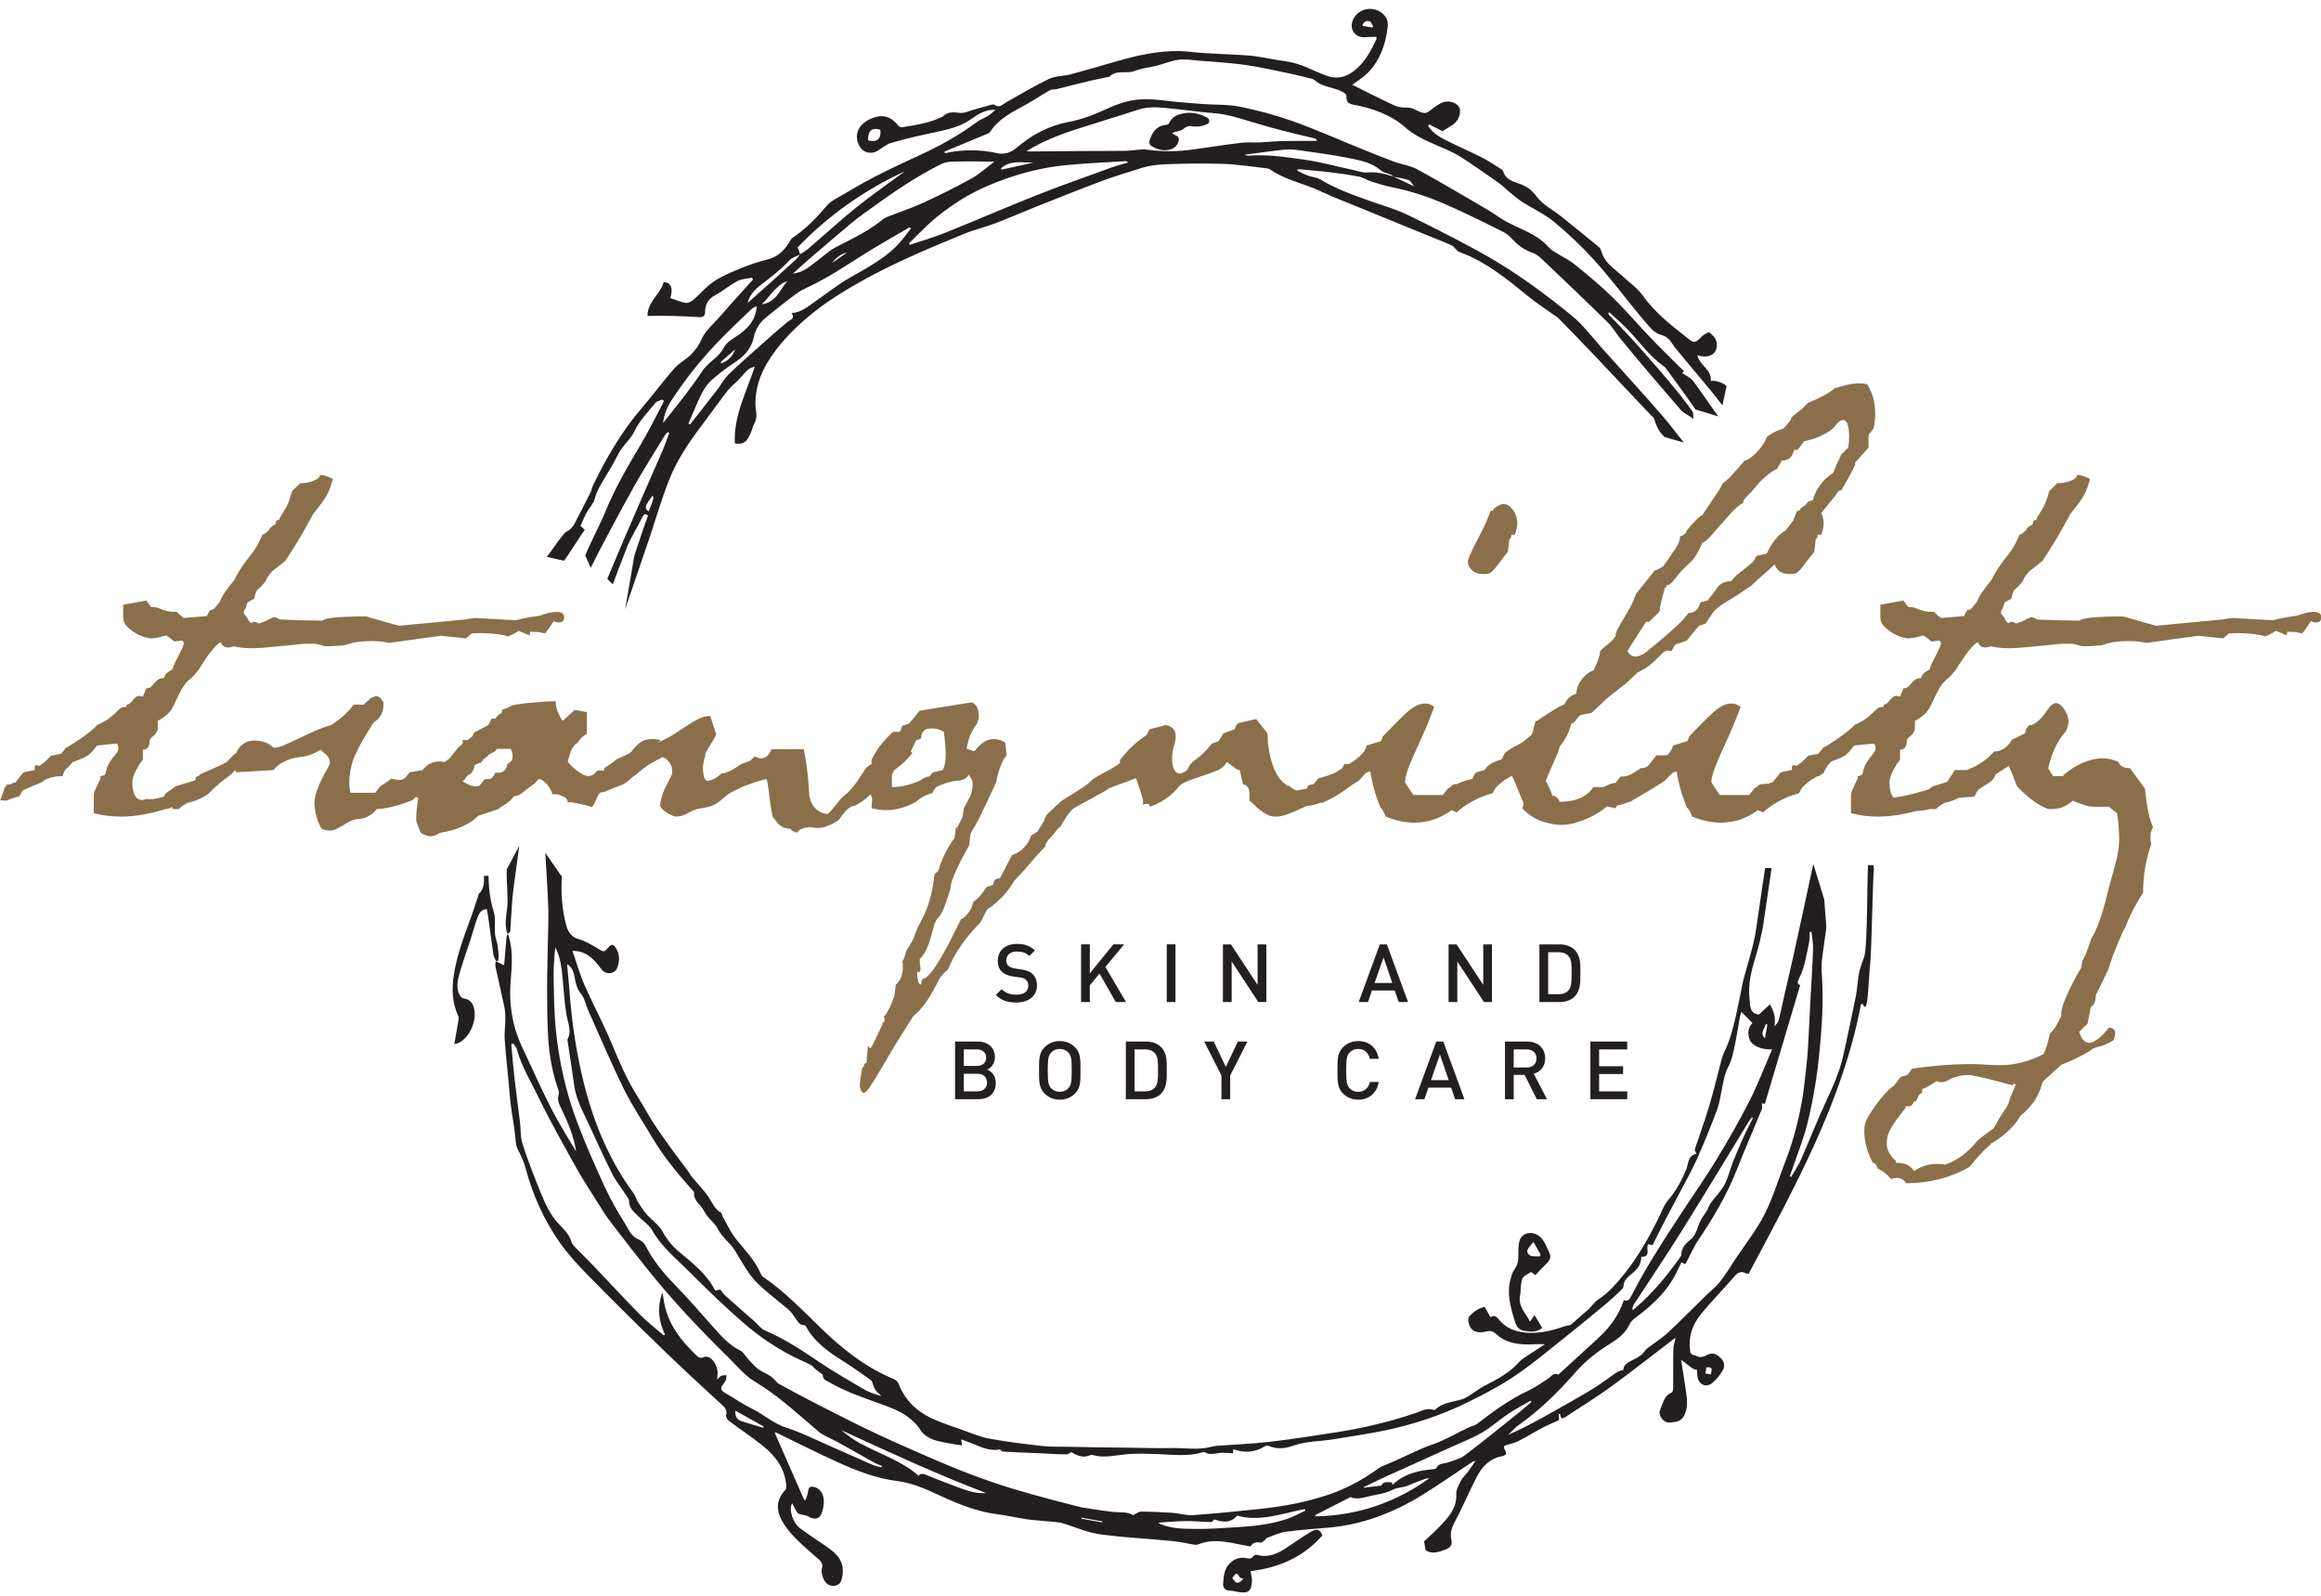 <?xml version="1.0" encoding="utf-8"?>
<!-- Generator: Adobe Illustrator 24.0.1, SVG Export Plug-In . SVG Version: 6.00 Build 0)  -->
<svg version="1.1" id="Layer_1" xmlns="http://www.w3.org/2000/svg" xmlns:xlink="http://www.w3.org/1999/xlink" x="0px" y="0px"
	 viewBox="0 0 224 154" style="enable-background:new 0 0 224 154;" xml:space="preserve">
<style type="text/css">
	.st0{fill:#8B6F4B;}
	.st1{fill:#231F20;}
</style>
<g>
	<path class="st0" d="M187.293,112.343c-0.136-0.013-0.273-0.018-0.41-0.018c-0.76,0-1.481,0.231-2.164,0.693
		c-0.293-0.535-0.878-0.803-1.755-0.803v-0.183c-0.585-0.535-0.878-1.095-0.878-1.679c0-0.56,0.166-1.102,0.498-1.625
		c0.331-0.524,0.78-1.138,1.345-1.844v-0.182c0.059,0.048,0.146,0.073,0.263,0.073c0.215,0,0.391-0.159,0.527-0.475h0.146
		l0.146-0.219c0.137-0.39,0.303-0.584,0.498-0.584v-0.402c0.195-0.025,0.663-0.28,1.404-0.767
		c0.136,0.073,0.273,0.11,0.409,0.11c0.175,0,0.312-0.025,0.409-0.073c0.098-0.049,0.147-0.061,0.147-0.037
		c0.604-0.389,1.336-0.584,2.193-0.584c0.839,0.122,2.213,0.45,4.124,0.986c0.078-0.098,0.147-0.146,0.205-0.146
		c0.078,0,0.117,0.048,0.117,0.146l-0.497,1.168c-0.098,0.341-0.171,0.566-0.219,0.676
		c-0.049,0.109-0.117,0.231-0.205,0.365c-0.088,0.133-0.22,0.329-0.395,0.584c-0.175,0.256-0.429,0.7-0.76,1.333
		c-0.391,0.267-0.917,0.669-1.58,1.205c-0.936,1.168-1.989,1.947-3.159,2.337
		C187.566,112.373,187.429,112.355,187.293,112.343 M197.53,68.618c-0.137,0.195-0.293,0.396-0.468,0.603
		c-0.176,0.207-0.366,0.383-0.571,0.529c-0.204,0.146-0.394,0.219-0.57,0.219c-0.312,0.171-0.468,0.438-0.468,0.804
		c-0.136,0.049-0.307,0.127-0.512,0.237c-0.204,0.109-0.453,0.225-0.746,0.347c-0.448,0.779-1.033,1.168-1.754,1.168
		c-0.234,0.292-0.478,0.536-0.732,0.73c-0.253,0.196-0.487,0.354-0.702,0.475c-0.214,0.122-0.395,0.225-0.541,0.311
		c-0.146,0.085-0.219,0.176-0.219,0.273h-1.58l-0.789,1.205c-0.975,0.414-1.97,0.755-2.984,1.023
		c-0.974,0.268-2.008,0.45-3.1,0.547h0.058c1.015,0.78,2.038,1.169,3.072,1.169c0.214,0,0.463-0.018,0.745-0.055
		c0.283-0.037,0.571-0.103,0.863-0.201c0.293-0.097,0.571-0.219,0.834-0.365c0.263-0.146,0.482-0.329,0.658-0.548
		l2.545-0.219c0.117-0.34,0.273-0.584,0.468-0.73c0.194-0.146,0.389-0.274,0.585-0.383
		c0.194-0.11,0.38-0.238,0.555-0.384c0.176-0.146,0.322-0.365,0.439-0.657l1.258-0.803
		c0.194,0.414,0.458,1.071,0.789,1.971c1.092,1.145,2.096,1.875,3.013,2.191h0.468c0.644,0,1.277-0.267,1.901-0.803
		c0.936,0.39,1.57,0.584,1.901,0.584h1.58l0.79,0.621c0.136,0.852,0.204,1.655,0.204,2.41
		c0,0.486-0.034,0.925-0.102,1.314c-0.069,0.389-0.161,0.803-0.278,1.242c-0.117,0.438-0.254,0.931-0.409,1.478
		c-0.157,0.548-0.332,1.224-0.527,2.027c-0.039,0.17-0.102,0.407-0.19,0.712c-0.088,0.304-0.19,0.626-0.307,0.968
		c-0.117,0.34-0.254,0.693-0.41,1.058c-0.156,0.366-0.331,0.706-0.526,1.023c-0.039,0.17-0.102,0.365-0.19,0.584
		c-0.088,0.219-0.181,0.487-0.278,0.803l-0.322,0.584l-0.146,0.767c-0.117,0.17-0.278,0.444-0.483,0.822
		c-0.204,0.377-0.414,0.785-0.629,1.223c-0.214,0.438-0.399,0.87-0.555,1.296c-0.157,0.426-0.234,0.761-0.234,1.004v0.219
		c-0.351,0.828-0.722,1.412-1.112,1.753c-0.156,0.852-0.361,1.509-0.614,1.972c-1.404,0.706-2.789,1.059-4.153,1.059
		c-0.508,0-0.985-0.019-1.433-0.055c-0.449-0.037-0.936-0.055-1.463-0.055c-1.618,0-3.49,0.146-5.616,0.438l-0.468,0.621
		l-0.643,0.183l-0.614,0.803c-0.683,0.486-1.423,1.338-2.223,2.556c-0.136,0.194-0.283,0.444-0.439,0.748
		c-0.156,0.304-0.234,0.676-0.234,1.114c0,0.998,0.273,2.02,0.819,3.067c0.195,0,0.361,0.195,0.497,0.584
		c0.449,0.17,0.868,0.499,1.258,0.986c0.195-0.073,0.38-0.109,0.556-0.109c0.409,0,0.702,0.17,0.877,0.511
		c2.282,0,4.329-0.524,6.142-1.57c0.839-1.047,1.531-1.777,2.077-2.191l-0.058-0.037
		c0.234-0.122,0.399-0.219,0.497-0.292c0.175-0.097,0.414-0.268,0.716-0.511c0.302-0.244,0.61-0.529,0.922-0.858
		c0.311-0.329,0.565-0.675,0.76-1.041c0.098-0.073,0.239-0.195,0.424-0.365c0.185-0.17,0.381-0.377,0.585-0.62
		c0.205-0.244,0.4-0.53,0.585-0.859c0.185-0.328,0.337-0.7,0.454-1.113c0-0.073,0.058-0.207,0.175-0.402l1.726-1.57
		c0.955-0.365,1.901-0.828,2.837-1.387c0.117-0.146,0.37-0.262,0.76-0.347c0.39-0.086,0.878-0.299,1.463-0.639
		c0.097-0.292,0.146-0.511,0.146-0.657c0-0.366-0.205-0.548-0.614-0.548c-0.078,0.097-0.186,0.225-0.322,0.383
		c-0.137,0.158-0.292,0.316-0.468,0.475c-0.175,0.158-0.361,0.298-0.556,0.42c-0.195,0.121-0.38,0.182-0.555,0.182
		c-0.41,0-0.732-0.353-0.966-1.059l0.819-0.803l0.293-1.57c0.331-0.195,0.497-0.584,0.497-1.168
		c0.331-0.658,0.751-1.522,1.258-2.593c0-0.073,0.063-0.292,0.19-0.657c0.127-0.365,0.278-0.767,0.453-1.205
		c0.176-0.438,0.351-0.858,0.527-1.26c0.175-0.401,0.311-0.675,0.409-0.821c0.429-1.12,1.004-2.24,1.726-3.359
		c0-1.607,0.263-3.177,0.79-4.711c-0.059-0.219-0.088-0.426-0.088-0.62c0-0.365,0.088-0.694,0.263-0.986
		c-0.332-0.657-0.595-1.899-0.79-3.725l-1.433-1.971c-0.604,0-0.975-0.195-1.111-0.584
		c-0.468-0.243-0.985-0.366-1.55-0.366c-0.585,0-1.21,0.141-1.872,0.42c-0.663,0.28-1.258,0.652-1.785,1.114
		l-0.175,0.183h-0.936l-0.468-0.767c0.351-1.534,0.926-2.726,1.726-3.579c0.156-0.389,0.234-0.705,0.234-0.949
		c0-0.17-0.035-0.352-0.103-0.548c-0.068-0.194-0.161-0.383-0.278-0.566c-0.116-0.182-0.248-0.334-0.394-0.456
		c-0.147-0.121-0.288-0.182-0.424-0.182c-0.215,0-0.42,0.122-0.615,0.365
		C197.764,68.29,197.666,68.424,197.53,68.618 M199.841,46.4c-0.409,0.159-0.838,0.237-1.287,0.237
		l-0.79,0.767c-0.195,0.779-0.429,1.376-0.701,1.789c-0.274,0.414-0.459,0.743-0.556,0.986
		c-0.215,0-0.322,0.134-0.322,0.402c-0.429,0.243-0.643,0.438-0.643,0.584c-0.098,0.098-0.191,0.177-0.278,0.237
		c-0.088,0.061-0.152,0.116-0.19,0.165h-0.147c-0.331,0.779-0.653,1.363-0.965,1.752
		c-0.507,0.634-0.907,1.181-1.199,1.643c-0.293,0.463-0.468,0.78-0.527,0.95c-0.448,0.56-0.775,0.992-0.979,1.296
		c-0.205,0.305-0.356,0.59-0.454,0.858l-0.468,0.584c-0.117,0.146-0.273,0.219-0.468,0.219
		c-0.175,0.268-0.283,0.463-0.321,0.584l-2.223,0.183c-0.332-0.243-0.546-0.438-0.644-0.584
		c-0.409,0-0.721-0.024-0.936-0.073c-0.215-0.049-0.395-0.103-0.541-0.165c-0.146-0.06-0.288-0.115-0.424-0.164
		c-0.137-0.048-0.341-0.073-0.614-0.073l-0.468-0.621l-2.223,0.402v1.205c0,0.341,0.117,0.633,0.351,0.876
		c0.234,0.244,0.502,0.457,0.804,0.639c0.302,0.183,0.6,0.317,0.892,0.402c0.293,0.086,0.498,0.128,0.615,0.128
		c0.389,0,0.877-0.097,1.462-0.292c0.214,0.122,0.385,0.237,0.512,0.347c0.126,0.109,0.219,0.188,0.278,0.237
		c0.097,0,0.224-0.012,0.38-0.037c0.156-0.024,0.292-0.036,0.409-0.036l0.147,0.182
		c0,0.146-0.044,0.317-0.132,0.512c-0.088,0.195-0.19,0.401-0.307,0.62c-0.117,0.219-0.239,0.457-0.366,0.712
		c-0.127,0.256-0.229,0.518-0.307,0.785c-0.078,0-0.229,0.086-0.453,0.256c-0.225,0.171-0.337,0.353-0.337,0.548
		c-0.253,0-0.448,0.049-0.584,0.146c-0.137,0.097-0.259,0.213-0.366,0.347c-0.107,0.134-0.215,0.249-0.322,0.346
		c-0.107,0.098-0.259,0.146-0.453,0.146l-0.322,0.804c-0.078-0.024-0.146-0.042-0.205-0.055
		c-0.058-0.012-0.117-0.018-0.175-0.018c-0.117,0-0.225,0.043-0.322,0.128c-0.098,0.085-0.19,0.182-0.278,0.292
		c-0.088,0.109-0.18,0.207-0.278,0.292c-0.097,0.085-0.204,0.128-0.321,0.128v0.219c-0.274,0-0.464,0.042-0.571,0.127
		c-0.107,0.086-0.234,0.201-0.38,0.347c-0.146,0.146-0.351,0.329-0.614,0.548c-0.263,0.219-0.688,0.463-1.272,0.73
		c-0.137,0.171-0.351,0.372-0.644,0.603c-0.292,0.231-0.595,0.456-0.907,0.675c-0.312,0.219-0.604,0.414-0.877,0.584
		c-0.273,0.171-0.468,0.281-0.585,0.329l-0.468,0.584l-0.965,0.183l-0.615,0.621c-0.214,0.122-0.37,0.243-0.468,0.365
		c-0.155-0.049-0.243-0.073-0.263-0.073c-0.077,0-0.156,0.024-0.234,0.073v0.401l-1.082,0.219l-0.79,0.986
		c-0.136,0-0.243,0.031-0.321,0.092c-0.078,0.061-0.137,0.091-0.176,0.091h-0.292
		c-0.215,0.268-0.322,0.463-0.322,0.584l-0.351,0.949c0.292,0,0.488,0.013,0.585,0.037
		c0.643-0.268,1.063-0.402,1.258-0.402l0.321-0.584c0.859-0.389,1.463-0.645,1.814-0.767c0.487-0.413,1.17-0.62,2.047-0.62
		c0.059-0.195,0.112-0.341,0.161-0.439c0.048-0.097,0.107-0.176,0.175-0.237c0.069-0.06,0.151-0.14,0.249-0.237
		c0.097-0.097,0.224-0.243,0.38-0.438c0.371-0.146,0.668-0.262,0.892-0.347c0.224-0.085,0.414-0.183,0.571-0.292
		c0.156-0.11,0.297-0.238,0.424-0.384c0.126-0.146,0.287-0.34,0.483-0.584l1.901-0.183c0.097,0.123,0.146,0.269,0.146,0.439
		s-0.054,0.322-0.161,0.456c-0.107,0.134-0.229,0.286-0.366,0.456c-0.136,0.171-0.273,0.378-0.409,0.621
		c-0.137,0.244-0.244,0.572-0.322,0.986c-0.136,0.122-0.292,0.183-0.468,0.183v0.219c0.019-0.024,0,0.024-0.058,0.146
		c-0.059,0.122-0.132,0.274-0.22,0.456c-0.087,0.183-0.171,0.365-0.248,0.548c-0.078,0.182-0.117,0.323-0.117,0.42
		v1.789c0.838,0.219,1.715,0.328,2.632,0.328c0.644,0,1.321-0.06,2.033-0.182c0.712-0.122,1.477-0.304,2.296-0.548
		c0.234-0.024,0.439-0.097,0.614-0.219v0.219h0.644c0.077-0.121,0.341-0.316,0.789-0.584
		c1.17-0.268,2.019-0.73,2.545-1.388c0.429-0.389,0.819-0.712,1.17-0.967c0.351-0.256,0.585-0.457,0.702-0.603
		l1.901-1.789l-0.468-0.401l-1.258,0.401l-0.789,0.804c-0.215,0.122-0.444,0.237-0.688,0.346c-0.244,0.11-0.487,0.22-0.731,0.329
		c-0.244,0.11-0.468,0.207-0.673,0.292c-0.204,0.086-0.356,0.153-0.453,0.201l-0.146,0.183
		c-0.215,0-0.322,0.134-0.322,0.401l-1.901,0.584c-0.39,0.269-0.673,0.469-0.848,0.603
		c-0.176,0.134-0.264,0.262-0.264,0.383c-0.546,0.171-1.004,0.256-1.374,0.256c-0.176,0-0.293-0.012-0.351-0.037
		c-0.117,0.073-0.244,0.11-0.38,0.11c-0.234,0-0.415-0.067-0.542-0.201c-0.127-0.133-0.219-0.292-0.277-0.475
		c-0.059-0.182-0.098-0.365-0.117-0.547c-0.02-0.183-0.03-0.335-0.03-0.457c0-0.17,0.034-0.359,0.103-0.566
		c0.068-0.206,0.146-0.395,0.234-0.566c0.087-0.17,0.17-0.316,0.248-0.438c0.078-0.121,0.117-0.194,0.117-0.219
		l0.322-0.402v-0.985c0.429,0,0.644-0.268,0.644-0.804c0-0.17,0.112-0.334,0.336-0.493c0.224-0.158,0.375-0.383,0.453-0.675
		v-0.803c0.332-0.17,0.634-0.377,0.907-0.621c0.273-0.243,0.497-0.56,0.673-0.949
		c0.311-0.682,0.55-1.169,0.716-1.461s0.317-0.511,0.454-0.657c0.136-0.146,0.287-0.286,0.453-0.42
		c0.165-0.134,0.414-0.407,0.746-0.822c0.994-1.606,1.706-2.495,2.135-2.665c0.117,0.341,0.351,0.511,0.702,0.511
		c0.156,0,0.341-0.036,0.556-0.109c0.545,0.122,1.121,0.182,1.725,0.182c0.273,0,0.585-0.012,0.936-0.036
		c0.351-0.024,0.751-0.061,1.2-0.11c0.799-0.073,1.389-0.128,1.769-0.164c0.38-0.037,0.663-0.067,0.848-0.092
		c0.185-0.024,0.327-0.036,0.424-0.036h0.498c0.448,0,0.775,0.043,0.979,0.128c0.205,0.085,0.444,0.128,0.717,0.128
		c0.331,0,0.867-0.037,1.609-0.11c0.409-0.146,0.823-0.249,1.243-0.31c0.419-0.061,0.843-0.092,1.272-0.092
		c0.293,0,0.585,0.013,0.878,0.037c0.292,0.024,0.585,0.073,0.877,0.146l5.031-0.694l2.398,0.256l0.556-0.475
		c0.078,0,0.17-0.006,0.278-0.018c0.107-0.012,0.238-0.018,0.395-0.018c0.741,0,1.364,0.036,1.872,0.109
		c0.506,0.073,0.819,0.146,0.936,0.219c0.428-0.17,0.779-0.352,1.053-0.548l1.053,0.439l0.058-0.365
		c0.214,0.024,0.419,0.036,0.614,0.036c0.195,0,0.361,0.025,0.497,0.073l0.322,0.073
		c0.215-0.268,0.39-0.505,0.527-0.712c0.136-0.206,0.243-0.371,0.321-0.493c0.137,0.098,0.283,0.146,0.439,0.146
		c0.37,0,0.556-0.17,0.556-0.511c0-0.341-0.244-0.511-0.731-0.511c-0.429,0-0.966,0.122-1.609,0.365
		c-0.351,0.049-0.649,0.091-0.892,0.128c-0.244,0.036-0.449,0.073-0.614,0.109c-0.166,0.037-0.312,0.073-0.439,0.11
		c-0.127,0.036-0.259,0.067-0.395,0.091l-3.861-0.219c-0.273,0.025-0.487,0.049-0.643,0.073
		c-0.157,0.025-0.274,0.049-0.351,0.073l-6.201,0.584c-0.02,0-0.034,0.007-0.044,0.019
		c-0.01,0.012-0.025,0.018-0.044,0.018c-0.058,0-0.258-0.049-0.599-0.146c-0.342-0.097-0.707-0.201-1.097-0.311
		c-0.39-0.109-0.746-0.212-1.068-0.31c-0.321-0.097-0.502-0.146-0.541-0.146c-2.574,0-3.968,0.134-4.182,0.402
		c-1.229,0-2.604-0.037-4.124-0.11c-0.234-0.146-0.41-0.219-0.527-0.219c-0.098,0-0.292,0.079-0.585,0.237
		c-0.292,0.159-0.605,0.287-0.936,0.384c-0.137-0.122-0.302-0.183-0.497-0.183c-0.059,0.073-0.127,0.11-0.205,0.11
		c-0.137,0-0.273-0.17-0.409-0.511l-0.322-0.402c0-0.268,0.048-0.402,0.146-0.402
		c0.117-0.413,0.185-0.632,0.205-0.657l0.643-0.365c0.098-0.414,0.195-0.694,0.293-0.84
		c0.175-0.146,0.317-0.274,0.424-0.383c0.107-0.11,0.214-0.238,0.322-0.384c0.107-0.146,0.19-0.304,0.248-0.474l0.468-0.585
		c0.273-0.194,0.512-0.377,0.717-0.547s0.385-0.316,0.541-0.438c0.819-1.242,1.433-2.24,1.843-2.995
		c0.409-0.754,0.692-1.265,0.848-1.533c0.351-0.438,0.629-0.797,0.833-1.077c0.205-0.28,0.371-0.535,0.498-0.767
		c0.126-0.231,0.229-0.462,0.307-0.694c0.078-0.231,0.165-0.505,0.263-0.821c-0.468-0.268-0.887-0.402-1.258-0.402
		C200.455,46.053,200.251,46.242,199.841,46.4 M177.145,72.16c-0.215,0.122-0.464,0.274-0.746,0.456
		c-0.283,0.183-0.697,0.518-1.243,1.005c-0.41,0-0.965,0.134-1.667,0.401c-0.137,0.171-0.303,0.305-0.497,0.402
		l-0.527,0.219l-0.497,0.84l-2.165,0.219c-0.097,0.122-0.263,0.255-0.497,0.401l-0.497,0.621h-2.837l-0.819-1.241
		c0.058-0.462,0.165-0.901,0.322-1.315c0.155-0.413,0.351-0.882,0.585-1.405c0.234-0.524,0.511-1.138,0.833-1.844
		c0.322-0.706,0.688-1.607,1.097-2.702c-0.273-0.219-0.566-0.329-0.877-0.329c-0.547,0-1.127,0.28-1.741,0.84
		s-1.409,1.351-2.384,2.373c0,0.146-0.058,0.292-0.175,0.438l-1.345,0.402c-0.059,0.219-0.152,0.42-0.278,0.602
		c-0.127,0.183-0.307,0.372-0.541,0.566c-0.234,0.196-0.542,0.415-0.922,0.658c-0.38,0.243-0.853,0.535-1.418,0.876
		c-0.176,0-0.41,0.116-0.702,0.347c-0.293,0.231-0.585,0.481-0.878,0.748c-0.292,0.269-0.556,0.518-0.79,0.749
		c-0.233,0.232-0.38,0.347-0.438,0.347l-0.029,0.949c0.741,0,1.54-0.243,2.398-0.73
		c0.858-0.487,1.726-1.01,2.603-1.57c0.214-0.146,0.434-0.353,0.658-0.621c0.224-0.268,0.453-0.402,0.687-0.402
		c0.176,1.169,0.507,2.337,0.995,3.506c0.039,0,0.088,0.042,0.146,0.127c0.059,0.086,0.117,0.189,0.176,0.311
		c0.058,0.122,0.117,0.255,0.175,0.401c0.936,0.39,1.862,0.585,2.779,0.585c1.287,0,2.476-0.402,3.568-1.205
		l0.497,0.219c0.371-0.341,0.761-0.633,1.17-0.876c0.41-0.244,0.79-0.439,1.141-0.585
		c0.351-0.146,0.741-0.279,1.17-0.401c0.117-0.292,0.293-0.548,0.526-0.767
		c0.234-0.219,0.478-0.407,0.732-0.566c0.253-0.158,0.482-0.286,0.687-0.383s0.336-0.158,0.395-0.183
		c0.37-0.9,0.926-1.448,1.667-1.643c0-0.146,0.059-0.219,0.176-0.219L177.145,72.16z M175.77,51.603
		c0.156-0.438,0.234-0.815,0.234-1.132c0-0.438-0.136-0.852-0.409-1.241c-0.274-0.389-0.576-0.584-0.907-0.584
		c-0.273,0-0.585,0.146-0.936,0.438c0,0.146-0.107,0.219-0.322,0.219l-0.497,1.241
		c-0.098,0.219-0.239,0.506-0.424,0.858c-0.186,0.353-0.371,0.712-0.556,1.077c-0.185,0.366-0.351,0.712-0.497,1.041
		c-0.146,0.329-0.219,0.566-0.219,0.712c0,0.268,0.126,0.53,0.38,0.785c0.253,0.256,0.624,0.384,1.111,0.384
		c0.234,0,0.41-0.019,0.527-0.055c0.117-0.037,0.243-0.122,0.38-0.256c0.136-0.133,0.312-0.347,0.526-0.639
		c0.215-0.292,0.527-0.694,0.936-1.205l0.147-1.241c0.117,0,0.175-0.134,0.175-0.402H175.77z M164.1,58.139
		c-0.175,0.682-0.555,1.022-1.14,1.022c-0.176,0.219-0.342,0.42-0.498,0.603c-0.156,0.182-0.38,0.408-0.672,0.675
		c-0.293,0.268-0.678,0.609-1.156,1.023s-1.126,0.949-1.945,1.606c-0.351,0.195-0.633,0.292-0.848,0.292
		c-0.253,0-0.458-0.097-0.614-0.292l-0.176-0.219c0.195-0.316,0.444-0.712,0.746-1.186
		c0.302-0.475,0.658-1.029,1.068-1.662h0.322c0.097-0.121,0.234-0.261,0.409-0.42
		c0.176-0.158,0.37-0.359,0.585-0.602v-0.219c0.039-0.243,0.102-0.535,0.19-0.877c0.088-0.34,0.19-0.73,0.307-1.168
		c0.098,0,0.147-0.073,0.147-0.219c0.253,0,0.545-0.231,0.877-0.694c0.331-0.462,0.809-0.973,1.433-1.533
		c0.39-0.341,0.77-0.962,1.141-1.863c0.214-0.073,0.468-0.273,0.76-0.602c0.293-0.329,0.615-0.694,0.966-1.095
		c0.351-0.402,0.711-0.809,1.082-1.224c0.37-0.413,0.75-0.73,1.14-0.949c0-0.195,0.137-0.42,0.41-0.675
		c0.273-0.256,0.516-0.517,0.731-0.786l0.497-0.584c0.644-0.632,1.19-1.046,1.638-1.241l0.468-0.803
		c0.644,0,1.034-0.341,1.17-1.023h0.322c0.176-0.17,0.39-0.45,0.644-0.84c1.111-0.219,2.047-0.632,2.807-1.241
		l0.322-0.402c0.097-0.097,0.2-0.188,0.307-0.274c0.107-0.085,0.22-0.127,0.337-0.127
		c0.214,0,0.365,0.164,0.453,0.493c0.088,0.328,0.132,0.675,0.132,1.04s-0.03,0.743-0.088,1.132l-0.644,0.621
		c-0.097,0.195-0.219,0.444-0.365,0.748c-0.146,0.305-0.298,0.664-0.454,1.077c-0.955,0.585-1.618,1.474-1.989,2.666
		c-0.195,0-0.341,0.043-0.438,0.128c-0.098,0.085-0.186,0.189-0.263,0.31c-0.079,0.122-0.171,0.274-0.278,0.457
		c-0.108,0.182-0.269,0.359-0.483,0.529c-0.098,0.098-0.195,0.219-0.292,0.365c-0.098,0.122-0.215,0.274-0.351,0.457
		c-0.137,0.182-0.303,0.395-0.498,0.638c-0.702,0.39-1.306,1.132-1.813,2.228l-0.995,0.219
		c-0.097,0.268-0.234,0.481-0.409,0.639c-0.176,0.158-0.371,0.323-0.585,0.493c-0.215,0.17-0.449,0.353-0.702,0.547
		c-0.254,0.196-0.507,0.451-0.76,0.767c-0.683,0-1.17,0.28-1.463,0.84l-0.819,1.059v-0.037L164.1,58.139z
		 M174.454,38.897c-0.156,0.195-0.326,0.371-0.511,0.529c-0.186,0.159-0.361,0.298-0.527,0.42
		c-0.166,0.122-0.307,0.243-0.424,0.365s-0.175,0.232-0.175,0.329l-0.673,0.803c-0.702,0.219-1.248,0.499-1.638,0.84
		c-0.078,0.243-0.21,0.499-0.395,0.766c-0.185,0.269-0.385,0.512-0.6,0.731c-0.214,0.219-0.429,0.401-0.643,0.547
		c-0.215,0.147-0.38,0.22-0.497,0.22c-0.449,0.535-0.848,0.992-1.199,1.369c-0.351,0.377-0.664,0.663-0.936,0.858
		c-0.098,0.268-0.303,0.621-0.615,1.059c-0.312,0.438-0.76,1.108-1.345,2.008c-0.098,0-0.293,0.146-0.585,0.438
		c-0.293,0.292-0.595,0.633-0.907,1.022c0,0.22-0.215,0.415-0.643,0.585c0,0.316-0.132,0.675-0.395,1.077
		c-0.263,0.401-0.678,1.004-1.243,1.807c-0.468,0.268-0.741,0.402-0.819,0.402l-1.814,2.264c-0.136,0.438-0.312,0.852-0.526,1.241
		c-0.215,0.39-0.429,0.761-0.644,1.114c-0.214,0.353-0.399,0.675-0.555,0.967c-0.157,0.293-0.234,0.548-0.234,0.767
		c-0.176,0.219-0.322,0.384-0.439,0.493c-0.117,0.11-0.229,0.207-0.336,0.292c-0.108,0.086-0.22,0.177-0.337,0.274
		c-0.117,0.098-0.244,0.219-0.38,0.365c0,0.414-0.215,1.035-0.643,1.862c-0.371,0.098-0.737,0.372-1.097,0.822
		c-0.361,0.451-0.541,0.919-0.541,1.406c-0.546,0.17-0.927,0.511-1.141,1.022c-0.351,0.146-0.678,0.317-0.98,0.511
		c-0.302,0.195-0.58,0.372-0.833,0.53c-0.254,0.158-0.464,0.298-0.629,0.42c-0.166,0.122-0.288,0.182-0.366,0.182
		l-0.322,1.242c-0.565,0.535-1.048,0.894-1.447,1.077c-0.4,0.182-0.795,0.432-1.185,0.748l-0.322,0.621
		c-0.838,0.219-1.384,0.56-1.638,1.022l-0.819,0.219c-0.214,0.269-0.321,0.475-0.321,0.621
		c-1.697,0.365-2.545,1.023-2.545,1.972c0,0.268,0.078,0.56,0.234,0.876c0.507,0,0.839-0.206,0.994-0.621
		c0.625,0,1.609-0.34,2.955-1.022c0.507-0.827,1.159-1.436,1.959-1.826c0.098,0.123,0.239,0.408,0.424,0.858
		c0.185,0.451,0.434,1.054,0.746,1.808c0.078,0.097,0.117,0.232,0.117,0.402s-0.039,0.304-0.117,0.401
		c0.624,0.633,1.282,1.059,1.974,1.278c0.692,0.219,1.282,0.329,1.77,0.329c0.468,0,0.931-0.068,1.389-0.201
		c0.458-0.134,0.887-0.292,1.287-0.475c0.4-0.182,0.756-0.377,1.068-0.584c0.312-0.206,0.545-0.383,0.702-0.529
		l0.819,0.182c0.253-0.462,0.594-0.694,1.023-0.694c0.098,0,0.244,0.025,0.439,0.073
		c0.156-0.146,0.366-0.316,0.629-0.511c0.263-0.194,0.59-0.438,0.98-0.73s0.843-0.633,1.36-1.022
		c0.516-0.389,1.116-0.864,1.799-1.424c0.175,0,0.448-0.341,0.819-1.023c0.156-0.048,0.234-0.109,0.234-0.182
		c0-0.122-0.293-0.329-0.878-0.621c-0.546,0.682-1.092,1.022-1.638,1.022h-0.819c-0.273,0.341-0.497,0.634-0.672,0.877
		c-0.176,0.243-0.449,0.365-0.819,0.365l-0.644,0.401c-0.175,0.123-0.37,0.226-0.585,0.311s-0.458,0.116-0.731,0.091
		l-0.497,0.621c-0.293,0-0.673,0.134-1.141,0.401h-0.994c-0.625,0.95-1.716,1.424-3.276,1.424
		c0-0.194-0.166-0.389-0.498-0.584h-0.175c-0.02-0.073-0.064-0.194-0.132-0.365c-0.068-0.17-0.141-0.334-0.219-0.493
		c-0.078-0.158-0.146-0.298-0.205-0.42l-0.087-0.182c0.038-0.097,0.136-0.329,0.292-0.694
		c0.156-0.365,0.317-0.736,0.483-1.114c0.165-0.377,0.307-0.712,0.424-1.004c0.097-0.267,0.136-0.413,0.117-0.438
		c0.604-0.754,0.984-1.509,1.14-2.264c0.098,0,0.191-0.042,0.278-0.128c0.088-0.085,0.171-0.182,0.249-0.292
		c0.078-0.109,0.156-0.206,0.234-0.292c0.078-0.085,0.156-0.128,0.234-0.128l0.965-0.182
		c0.273-0.268,0.639-0.615,1.097-1.041c0.458-0.425,1.028-0.894,1.711-1.406c0.273-0.194,0.531-0.407,0.775-0.639
		c0.244-0.231,0.531-0.504,0.863-0.821c0.468-0.219,0.853-0.45,1.155-0.694c0.302-0.243,0.561-0.474,0.775-0.694
		c0.215-0.219,0.395-0.395,0.541-0.529c0.147-0.134,0.298-0.201,0.454-0.201c0.077,0,0.194,0.025,0.351,0.073l0.322-0.621
		l1.14-0.401l1.17-1.424l0.644-0.219l0.819-1.205c0.37-0.365,0.843-0.712,1.418-1.041c0.575-0.328,1.311-0.809,2.208-1.442
		c0.351-0.341,0.732-0.688,1.141-1.041c0.41-0.352,0.902-0.809,1.477-1.369c0.575-0.56,1.258-1.278,2.048-2.154
		c0.789-0.877,1.74-2.008,2.851-3.396l0.673-0.84c0.117-0.267,0.283-0.401,0.497-0.401
		c0.156-0.268,0.346-0.603,0.571-1.005c0.224-0.401,0.472-0.882,0.746-1.442v-0.219l1.287-1.424v-1.241l0.497-0.621
		c0.039-0.243,0.073-0.475,0.102-0.694c0.029-0.219,0.044-0.45,0.044-0.694c0-1.119-0.263-2.081-0.79-2.884
		c-0.117-0.024-0.239-0.042-0.365-0.055c-0.127-0.012-0.259-0.018-0.395-0.018c-0.332,0-0.698,0.043-1.097,0.128
		c-0.4,0.085-0.824,0.2-1.272,0.347C176.609,37.887,175.741,38.361,174.454,38.897 M147.576,72.16
		c-0.215,0.122-0.464,0.274-0.746,0.456c-0.283,0.183-0.698,0.518-1.243,1.005c-0.41,0-0.965,0.134-1.667,0.401
		c-0.137,0.171-0.303,0.305-0.498,0.402l-0.526,0.219l-0.497,0.84l-2.165,0.219c-0.098,0.122-0.263,0.255-0.497,0.401
		l-0.497,0.621h-2.837l-0.819-1.241c0.058-0.462,0.165-0.901,0.321-1.315c0.156-0.413,0.351-0.882,0.585-1.405
		c0.234-0.524,0.512-1.138,0.834-1.844c0.322-0.706,0.687-1.607,1.097-2.702c-0.274-0.219-0.566-0.329-0.878-0.329
		c-0.546,0-1.126,0.28-1.74,0.84s-1.409,1.351-2.384,2.373c0,0.146-0.058,0.292-0.175,0.438l-1.346,0.402
		c-0.058,0.219-0.151,0.42-0.278,0.602c-0.127,0.183-0.307,0.372-0.541,0.566
		c-0.234,0.196-0.541,0.415-0.921,0.658c-0.38,0.243-0.853,0.535-1.419,0.876c-0.175,0-0.409,0.116-0.702,0.347
		c-0.292,0.231-0.585,0.481-0.877,0.748c-0.292,0.269-0.556,0.518-0.79,0.749c-0.234,0.232-0.38,0.347-0.438,0.347
		l-0.03,0.949c0.742,0,1.541-0.243,2.399-0.73c0.858-0.487,1.725-1.01,2.603-1.57
		c0.214-0.146,0.434-0.353,0.658-0.621c0.224-0.268,0.453-0.402,0.687-0.402c0.176,1.169,0.507,2.337,0.995,3.506
		c0.039,0,0.087,0.042,0.146,0.127c0.058,0.086,0.117,0.189,0.175,0.311c0.059,0.122,0.117,0.255,0.176,0.401
		c0.936,0.39,1.862,0.585,2.779,0.585c1.287,0,2.476-0.402,3.568-1.205l0.497,0.219c0.37-0.341,0.761-0.633,1.17-0.876
		c0.41-0.244,0.79-0.439,1.141-0.585c0.351-0.146,0.741-0.279,1.17-0.401c0.117-0.292,0.292-0.548,0.526-0.767
		c0.234-0.219,0.478-0.407,0.731-0.566c0.254-0.158,0.483-0.286,0.688-0.383c0.205-0.097,0.336-0.158,0.395-0.183
		c0.37-0.9,0.926-1.448,1.667-1.643c0-0.146,0.058-0.219,0.175-0.219L147.576,72.16z M146.201,51.603
		c0.156-0.438,0.234-0.815,0.234-1.132c0-0.438-0.137-0.852-0.41-1.241s-0.575-0.584-0.906-0.584
		c-0.274,0-0.585,0.146-0.936,0.438c0,0.146-0.108,0.219-0.322,0.219l-0.497,1.241
		c-0.098,0.219-0.239,0.506-0.424,0.858c-0.186,0.353-0.371,0.712-0.556,1.077c-0.186,0.366-0.351,0.712-0.497,1.041
		s-0.22,0.566-0.22,0.712c0,0.268,0.127,0.53,0.381,0.785c0.253,0.256,0.623,0.384,1.111,0.384
		c0.234,0,0.41-0.019,0.527-0.055c0.117-0.037,0.243-0.122,0.38-0.256c0.136-0.133,0.311-0.347,0.526-0.639
		s0.527-0.694,0.936-1.205l0.146-1.241c0.117,0,0.176-0.134,0.176-0.402H146.201z M122.334,70.773l-1.111-1.388
		l-1.726,0.402l-0.175,0.182c-0.098,0.171-0.147,0.305-0.147,0.402l-1.111,0.402l-0.468,0.766l-0.644,0.219
		c-0.39,0.488-0.712,0.84-0.965,1.059c-0.253,0.219-0.463,0.39-0.629,0.511c-0.166,0.123-0.307,0.244-0.424,0.366
		c-0.117,0.122-0.234,0.328-0.351,0.62c-0.292,0.219-0.546,0.329-0.76,0.329c-0.195,0-0.361-0.122-0.497-0.365
		c-0.137-0.243-0.205-0.608-0.205-1.096c0-0.389,0.058-0.778,0.175-1.168c0.117-0.389,0.176-0.718,0.176-0.986
		c0-0.56-0.312-0.913-0.936-1.059l-1.58,0.402l-0.321,0.584c-0.429,0.268-0.854,0.597-1.273,0.986
		c-0.419,0.39-0.843,0.852-1.272,1.387v0.402c-0.39,0.244,0.536,1.169,1.433,1.169c0.078,0,0.653,1.692,0.79,2.373v0.402
		c0.136-0.073,0.263-0.11,0.38-0.11c0.176,0,0.263,0.098,0.263,0.292c1.151-0.389,2.096-1.046,2.838-1.972
		c0.077-0.097,0.19-0.188,0.336-0.273c0.146-0.085,0.36-0.183,0.643-0.293c0.283-0.109,0.648-0.237,1.097-0.383
		c0.449-0.146,1.024-0.353,1.726-0.621c0.409-0.243,0.673-0.498,0.79-0.766c0.136,0.049,0.336,0.188,0.599,0.419
		c0.263,0.232,0.483,0.347,0.658,0.347l0.322,1.388h0.146c0.312,0.17,0.468,0.438,0.468,0.803v0.767
		c0.117,0.073,0.258,0.195,0.424,0.365c0.166,0.171,0.356,0.341,0.571,0.511c0.214,0.171,0.448,0.323,0.702,0.457
		c0.253,0.134,0.526,0.2,0.819,0.2c0.234,0,0.448-0.023,0.643-0.073c0.195-0.048,0.424-0.121,0.687-0.219
		c0.264-0.097,0.575-0.231,0.936-0.401c0.361-0.17,0.824-0.377,1.39-0.621c0.117-0.024,0.175-0.097,0.175-0.219
		l0.614,0.219c0.429-0.17,0.795-0.341,1.097-0.511s0.58-0.341,0.834-0.511c0.253-0.17,0.512-0.353,0.775-0.548
		s0.58-0.402,0.951-0.621c0.253-0.316,0.545-0.632,0.877-0.949c0.331-0.316,0.658-0.615,0.98-0.895
		c0.322-0.279,0.638-0.529,0.95-0.748c0.312-0.219,0.585-0.402,0.819-0.548l-0.643-0.621
		c-0.059,0.025-0.151,0.061-0.278,0.11c-0.127,0.049-0.263,0.109-0.409,0.182c-0.147,0.073-0.288,0.153-0.425,0.238
		c-0.136,0.085-0.234,0.177-0.292,0.274c-0.39,0.56-0.863,0.937-1.419,1.132
		c-0.555,0.195-1.087,0.28-1.594,0.255l-0.468,0.803l-2.076,0.585l-0.468,0.584c-0.41,0-0.614,0.134-0.614,0.401
		l-0.966,0.183c-0.058,0-0.141-0.03-0.248-0.091c-0.108-0.061-0.205-0.122-0.293-0.183c-0.088-0.06-0.156-0.121-0.205-0.182
		c-0.048-0.061-0.053-0.092-0.014-0.092l-0.029,0.037v0.109c-0.683-0.365-1.195-1.034-1.536-2.008
		C122.505,72.903,122.334,71.868,122.334,70.773 M86.079,75.957v-1.241l0.115-0.183
		c0.306-0.924,0.819-1.472,1.539-1.643l0.666-1.424l0.506-0.219c0-0.219,0.034-0.389,0.103-0.511
		c0.069-0.121,0.157-0.219,0.264-0.292c0.107-0.073,0.222-0.115,0.345-0.128c0.123-0.012,0.237-0.018,0.345-0.018
		c0.398,0,0.773,0.109,1.126,0.329c0.122,0.9,0.183,1.606,0.183,2.117c0,0.731-0.099,1.254-0.298,1.57l-0.919,0.219l-0.368,0.402
		c-0.245,0-0.551,0.134-0.919,0.402C87.848,75.751,86.952,75.957,86.079,75.957 M110.284,71.685
		c-0.261,0-0.506,0.165-0.735,0.493c-0.23,0.329-0.537,0.7-0.92,1.114h-0.252c-0.537,0.852-2.273,1.294-3.238,2.194
		c-0.138,0.292-2.517,1.64-2.747,1.859c-0.229,0.219-0.456,0.426-0.677,0.621c-0.223,0.195-0.426,0.389-0.609,0.584
		c-0.184,0.195-0.299,0.425-0.345,0.694c-0.077,0.097-0.165,0.231-0.264,0.401c-0.1,0.17-0.226,0.377-0.379,0.621l-0.644,0.402
		c0,0.097-0.046,0.231-0.138,0.401l-0.114,0.219c-0.384,0.609-0.904,1.023-1.563,1.242l-1.149,2.227
		c-0.429,0-0.643,0.207-0.643,0.621l-0.643,0.219c-0.292,0.414-0.521,0.718-0.69,0.913c-0.169,0.194-0.367,0.365-0.597,0.511
		c-0.138,0.657-0.483,1.205-1.034,1.643h-0.138c-0.153,0.292-0.36,0.706-0.62,1.241c-0.261,0.536-0.544,1.09-0.851,1.662
		c-0.306,0.571-0.631,1.119-0.976,1.643c-0.345,0.523-0.686,0.918-1.023,1.187c-0.26,0-0.39,0.206-0.39,0.62
		c-0.261,0-0.391-0.414-0.391-1.241c0.031,0.024,0.077,0.036,0.138,0.036c0.123,0,0.184-0.109,0.184-0.328
		c0-0.122-0.023-0.292-0.069-0.511v-0.439c0.276-0.268,0.49-0.572,0.643-0.912c0.153-0.342,0.284-0.694,0.391-1.059
		c0.107-0.365,0.203-0.712,0.287-1.041s0.203-0.615,0.356-0.858c0.138-0.122,0.257-0.262,0.356-0.42
		c0.1-0.158,0.196-0.353,0.288-0.584c0.092-0.232,0.187-0.499,0.287-0.803c0.099-0.305,0.218-0.664,0.356-1.077
		c0-0.317,0.099-0.719,0.299-1.205c0.199-0.488,0.417-0.962,0.655-1.424c0.237-0.463,0.448-0.853,0.631-1.169
		c0.184-0.317,0.261-0.475,0.23-0.475l0.115-1.058c0.322-0.512,0.624-1.054,0.908-1.625c0.283-0.572,0.54-1.101,0.769-1.589
		c0.23-0.486,0.414-0.888,0.552-1.205c0.138-0.316,0.214-0.474,0.23-0.474c0.244-1.266,0.589-2.154,1.034-2.666
		l-0.138-1.241c-0.368-0.219-0.736-0.329-1.103-0.329c-0.659,0-1.279,0.39-1.861,1.169c-0.077,0-0.204-0.037-0.379-0.11
		c-0.177-0.073-0.303-0.109-0.38-0.109c0.123-0.925,0.46-1.74,1.011-2.447c0.031-0.17,0.065-0.279,0.104-0.328
		c0.038-0.049,0.057-0.17,0.057-0.366c0-0.705-0.222-1.155-0.666-1.351l-5.032,0.804l-1.034,1.241l-0.643,0.219l-0.253,0.585
		h-0.643c-0.904,0.803-1.594,1.692-2.068,2.665c0,0.682-0.123,1.022-0.368,1.022v2.264c0.276,0,0.414,0.232,0.414,0.694
		c0,0.073-0.016,0.182-0.046,0.329v0.401c0.229,0.049,0.459,0.091,0.689,0.128c0.23,0.036,0.452,0.055,0.666,0.055
		c0.98,0,1.953-0.268,2.918-0.804c0.123-0.121,0.299-0.255,0.529-0.401c0.23-0.146,0.52-0.28,0.873-0.402h0.138l0.367-0.584
		c0.215-0.122,0.422-0.219,0.621-0.292c0.23-0.097,0.451-0.17,0.666-0.219c0.26-0.073,0.521-0.122,0.781-0.146
		c0.521,0,0.912-0.207,1.172-0.621c0,0.122,0.054,0.244,0.161,0.365c0.107,0.122,0.161,0.329,0.161,0.621
		c0,0.341-0.069,0.706-0.207,1.095l-0.643,1.205l-0.115,0.84c-0.046,0.097-0.115,0.231-0.207,0.402
		c-0.092,0.17-0.199,0.377-0.322,0.62h-0.115l-0.137,1.023c-0.506,0.608-0.981,1.497-1.425,2.665
		c0,0.292-0.169,0.56-0.505,0.803c-0.108,0.925-0.238,1.668-0.391,2.228c-0.153,0.559-0.318,1.04-0.494,1.442
		s-0.356,0.767-0.54,1.095c-0.184,0.329-0.353,0.724-0.506,1.187c-0.061,0.17-0.134,0.334-0.218,0.493
		c-0.084,0.158-0.188,0.334-0.31,0.53l-0.253,0.401c-0.046,0.146-0.08,0.268-0.103,0.365s-0.05,0.183-0.081,0.256
		c-0.03,0.097-0.053,0.158-0.068,0.182l-0.138,0.22c0.015,0.097,0.026,0.182,0.034,0.255c0.008,0.073,0.012,0.158,0.012,0.256
		c0,0.803-0.23,1.387-0.69,1.752l-0.115,1.023c-0.03,0.121-0.088,0.292-0.172,0.511s-0.184,0.444-0.299,0.675
		c-0.115,0.231-0.226,0.432-0.333,0.603c-0.107,0.17-0.184,0.255-0.23,0.255c0.046,0.147,0.069,0.268,0.069,0.366
		c0,0.17-0.069,0.255-0.206,0.255v0.183c-0.046,0.073-0.127,0.231-0.242,0.474c-0.115,0.243-0.233,0.499-0.356,0.767
		c-0.123,0.268-0.237,0.505-0.344,0.712c-0.108,0.207-0.184,0.311-0.23,0.311c-0.061,0-0.138-0.073-0.23-0.22l-0.138,1.644
		c-0.168,0-0.253,0.133-0.253,0.401h-0.137c-0.169,0.877-0.253,1.497-0.253,1.862c0.092,0.414,0.23,0.621,0.413,0.621
		c0.108,0,0.269-0.152,0.483-0.456c0.214-0.305,0.471-0.707,0.77-1.205c0.298-0.499,0.635-1.072,1.011-1.716
		c0.375-0.646,0.769-1.297,1.183-1.954l1.287-2.045c0.275-0.243,0.513-0.474,0.712-0.693
		c0.199-0.219,0.391-0.463,0.574-0.731c0.184-0.268,0.376-0.578,0.575-0.931c0.199-0.353,0.436-0.797,0.712-1.332
		c0.214-0.292,0.475-0.573,0.781-0.84c0.061-0.122,0.161-0.335,0.299-0.639c0.138-0.305,0.329-0.657,0.574-1.059
		s0.552-0.84,0.919-1.315c0.368-0.474,0.805-0.967,1.31-1.478c0.169-0.268,0.329-0.573,0.483-0.913
		c0.153-0.341,0.29-0.511,0.413-0.511c0.444-0.317,0.873-0.694,1.287-1.132c0.414-0.438,0.796-0.95,1.149-1.534
		c0.352-0.365,0.632-0.663,0.838-0.894c0.207-0.232,0.403-0.457,0.586-0.676c0.184-0.219,0.387-0.456,0.609-0.712
		c0.222-0.255,0.532-0.59,0.931-1.004c0-0.122,0.046-0.256,0.138-0.402l0.138-0.219c0.198-0.17,0.543-0.572,1.034-1.205
		h0.114c0.046-0.097,0.138-0.262,0.276-0.493c0.138-0.231,0.287-0.462,0.448-0.693c0.161-0.231,0.329-0.432,0.506-0.603
		c0.176-0.17,3.232-1.745,3.393-1.928c0.161-0.182,2.955-1.035,3.062-1.267c0.107-0.231,0.214-0.468,0.322-0.712
		c0.107-0.243,0.222-0.511,0.344-0.803c0.123-0.292,0.261-0.657,0.414-1.095
		C110.82,71.881,110.56,71.685,110.284,71.685 M71.964,75.811c0.624-0.243,1.277-0.45,1.96-0.62
		c0.058,0,0.107,0.104,0.146,0.31c0.039,0.207,0.078,0.475,0.117,0.803c0.039,0.329,0.088,0.719,0.146,1.169
		c0.059,0.45,0.137,0.907,0.234,1.369l0.176,0.183c0.214,0.34,0.443,0.584,0.687,0.73c0.244,0.146,0.522,0.219,0.834,0.219
		c0.214,0.243,0.438,0.365,0.672,0.365c0.215-0.317,0.644-0.487,1.287-0.511c0.117,0.024,0.234,0.042,0.351,0.055
		c0.117,0.012,0.244,0.018,0.381,0.018c0.955,0,2-0.78,2-0.78c0.429-0.56,0.836-1.301,1.577-1.374
		c0.936-0.512,1.521-1.023,1.755-1.534c0.585-0.608,1.062-1.071,1.433-1.387c0.37-0.317,0.687-0.578,0.951-0.785
		c0.263-0.207,0.492-0.402,0.687-0.585c0.195-0.182,0.429-0.444,0.702-0.785l-0.673-0.547c-0.078,0.049-0.21,0.115-0.395,0.2
		c-0.185,0.086-0.38,0.183-0.585,0.292c-0.204,0.11-0.385,0.238-0.541,0.384c-0.156,0.146-0.234,0.305-0.234,0.475l-1.316-0.147
		c0,0.147-0.039,0.256-0.117,0.329s-0.171,0.14-0.278,0.201c-0.107,0.061-0.21,0.134-0.307,0.219
		c-0.098,0.086-0.175,0.201-0.234,0.347l-0.575,0.864c-0.273,0.39-0.624,0.901-1.189,1.388c-0.488,0.243-1.511,1.874-1.784,1.874
		c-0.117,0-0.263-0.03-0.439-0.091c-0.175-0.061-0.351-0.158-0.526-0.293c-0.176-0.133-0.332-0.316-0.468-0.547
		c-0.137-0.231-0.234-0.517-0.293-0.858c-0.078-1.607-0.253-3.091-0.526-4.455h-3.13
		c-0.214,0.584-0.555,0.876-1.023,0.876c-0.157,0-0.351-0.06-0.585-0.182l-0.468,0.438l-0.819,0.292
		c-0.059,0.049-0.166,0.122-0.322,0.219c-0.156,0.098-0.327,0.201-0.512,0.311c-0.185,0.109-0.38,0.2-0.585,0.273
		c-0.205,0.073-0.376,0.11-0.512,0.11c-0.448,0.438-0.926,0.682-1.433,0.73c-0.039-0.121-0.088-0.182-0.146-0.182h-0.029
		c-0.117-0.316-0.176-0.658-0.176-1.023c0-0.365,0.078-0.778,0.234-1.241c-0.02,0-0.029-0.012-0.029-0.037
		c0-0.073,0.044-0.194,0.131-0.365c0.088-0.17,0.195-0.352,0.322-0.548c0.127-0.194,0.249-0.395,0.366-0.602
		c0.117-0.206,0.205-0.371,0.263-0.493l-0.585-1.789c-0.39,0-0.775,0.098-1.155,0.292c-0.38,0.195-0.775,0.433-1.185,0.712
		c-0.409,0.28-0.848,0.566-1.316,0.858c-0.468,0.292-0.965,0.536-1.492,0.73c-0.175,0.049-0.365,0.104-0.57,0.165
		c-0.205,0.061-0.405,0.116-0.6,0.164c-0.195,0.049-0.365,0.104-0.512,0.164c-0.146,0.061-0.229,0.116-0.248,0.165l-0.468,0.657
		l-1.112,0.292c-0.136,0.39-0.448,0.828-0.936,1.314c0-0.097-0.029-0.146-0.087-0.146c-0.059,0-0.088,0.025-0.088,0.073
		c0,0.025,0.005,0.037,0.015,0.037c0.01,0,0.014,0.012,0.014,0.036c-0.409,0.342-0.614,0.646-0.614,0.913
		c0,0.195,0.069,0.39,0.205,0.584v0.183c0.409-0.121,0.751-0.225,1.023-0.31c0.273-0.085,0.502-0.177,0.688-0.274
		c0.185-0.097,0.341-0.195,0.468-0.292c0.126-0.097,0.258-0.219,0.395-0.365c0.292-0.195,0.648-0.469,1.067-0.822
		c0.419-0.353,1.009-0.712,1.77-1.077c0.039-0.049,0.077-0.073,0.117-0.073c0.039,0,0.073,0.012,0.102,0.036
		c0.029,0.025,0.054,0.037,0.073,0.037l0.03-0.037c0.487,0.39,0.731,0.78,0.731,1.169
		c0,0.146,0.004,0.237,0.014,0.274c0.01,0.036,0,0.097-0.029,0.182c-0.029,0.086-0.098,0.232-0.205,0.438
		c-0.107,0.208-0.277,0.542-0.511,1.005c-0.098,0.219-0.191,0.487-0.278,0.803c-0.088,0.316-0.132,0.572-0.132,0.767
		c0,0.073,0.053,0.17,0.161,0.292c0.107,0.122,0.243,0.237,0.409,0.347c0.166,0.109,0.341,0.207,0.527,0.292
		c0.185,0.085,0.355,0.127,0.512,0.127c0.331,0,0.706-0.121,1.126-0.365c0.419-0.243,0.833-0.389,1.243-0.438
		c0.292-0.048,0.536-0.097,0.731-0.146c0.195-0.048,0.38-0.121,0.556-0.219c0.175-0.097,0.355-0.219,0.541-0.365
		c0.185-0.146,0.414-0.341,0.687-0.584C70.755,76.347,71.34,76.055,71.964,75.811 M47.951,72.27h1.345
		c0.117,0.292,0.176,0.535,0.176,0.73c0,0.341-0.176,0.584-0.527,0.73v0.183c-0.156,0.438-0.429,0.657-0.819,0.657h-0.321
		c-0.176,0.414-0.4,0.621-0.673,0.621h-0.351l-0.497,0.62c-0.078,0.049-0.195,0.073-0.351,0.073
		c-0.39,0-0.829-0.17-1.316-0.511c0.097,0,0.209-0.103,0.336-0.31c0.127-0.207,0.239-0.31,0.336-0.31
		c0.332-0.195,0.498-0.536,0.498-1.023c0.448,0,0.731-0.146,0.848-0.438l0.146-0.256c0.293-0.146,0.633-0.328,1.024-0.547
		L47.951,72.27z M62.634,72.343c0.039-0.049,0.102-0.116,0.19-0.201c0.088-0.085,0.205-0.183,0.351-0.292
		c0.146-0.11,0.356-0.25,0.629-0.42c-0.293-0.073-0.556-0.11-0.79-0.11c-0.566,0-1.004,0.134-1.316,0.402
		c-0.312,0.268-0.556,0.524-0.731,0.767c-0.098,0.122-0.264,0.237-0.498,0.347c-0.233,0.109-0.565,0.261-0.994,0.456
		c-0.117,0.122-0.273,0.25-0.468,0.383c-0.195,0.134-0.429,0.287-0.702,0.457v0.219h-0.497c-0.117,0-0.234,0.073-0.351,0.219
		l-0.176,0.183c-0.097,0.049-0.19,0.085-0.277,0.109c-0.088,0.025-0.171,0.037-0.249,0.037c-0.117,0-0.263-0.043-0.439-0.128
		c-0.175-0.085-0.356-0.195-0.541-0.329c-0.185-0.133-0.366-0.286-0.541-0.456c-0.176-0.17-0.322-0.329-0.439-0.475
		c0.059-0.268,0.156-0.596,0.293-0.986c0.136-0.389,0.37-0.681,0.702-0.876c0.117-0.292,0.399-0.572,0.848-0.84v-2.081l-1.17-0.219
		l-1.17,1.059c-0.137-0.195-0.254-0.402-0.351-0.621c-0.098-0.195-0.175-0.402-0.234-0.621
		c-0.058-0.219-0.088-0.438-0.088-0.657c-0.332,0-0.731,0.018-1.199,0.055c-0.468,0.036-0.921,0.073-1.36,0.109
		c-0.439,0.037-0.829,0.086-1.17,0.146c-0.341,0.061-0.541,0.104-0.6,0.128h0.03c0,0.049-0.293,0.183-0.878,0.402v0.219
		c-0.098,0.146-0.205,0.219-0.322,0.219l-0.321,0.402h-0.351l-0.322,0.62l-1.17,0.621c-0.058,0-0.127,0.049-0.205,0.146
		c-0.078,0.098-0.127,0.195-0.146,0.292c-0.039,0.049-0.102,0.104-0.19,0.164c-0.088,0.062-0.19,0.141-0.307,0.238h-0.497
		c0.038,0.097,0.058,0.158,0.058,0.182c0,0.146-0.127,0.292-0.38,0.439l-1.667,2.081c-0.234,0.292-0.458,0.438-0.673,0.438h-0.322
		v0.183c-0.175,0.414-0.341,0.62-0.497,0.62c0,0.025-0.029,0.104-0.088,0.238c-0.058,0.134-0.121,0.28-0.19,0.438
		c-0.068,0.158-0.141,0.298-0.219,0.42c-0.078,0.122-0.136,0.182-0.176,0.182c-0.077,0.268-0.146,0.639-0.204,1.114
		c-0.059,0.475-0.088,0.846-0.088,1.114v0.292c0,0.048,0.01,0.103,0.029,0.164c0.02,0.06,0.059,0.164,0.117,0.31l0.293,0.731
		c0.351,0.219,0.663,0.328,0.936,0.328c0.273,0,0.575-0.109,0.906-0.328c0.137-0.025,0.356-0.068,0.658-0.128
		c0.302-0.061,0.629-0.153,0.98-0.274c0.351-0.122,0.712-0.287,1.082-0.493c0.371-0.207,0.692-0.456,0.966-0.749l1.988-0.657
		c0-0.048,0.171-0.17,0.512-0.365c0.341-0.194,0.668-0.487,0.98-0.876c0.176,0,0.322-0.03,0.439-0.092
		c0.117-0.06,0.244-0.146,0.38-0.255c0.136-0.11,0.297-0.237,0.483-0.384c0.185-0.146,0.424-0.316,0.716-0.511l0.322-0.401
		c0.176,0,0.341,0.061,0.497,0.182c0.156,0.122,0.297,0.268,0.424,0.438c0.127,0.171,0.229,0.335,0.308,0.493
		c0.077,0.159,0.117,0.274,0.117,0.347h0.497c0.448,0.146,0.726,0.28,0.833,0.402c0.107,0.122,0.161,0.255,0.161,0.401
		c0.039-0.023,0.107-0.036,0.205-0.036c0.078,0,0.219,0.018,0.424,0.055c0.205,0.036,0.424,0.079,0.658,0.128
		c0.234,0.049,0.454,0.103,0.658,0.164c0.205,0.061,0.337,0.104,0.395,0.128c0.156-0.219,0.273-0.42,0.351-0.603
		c0.078-0.182,0.146-0.34,0.205-0.475c0.058-0.133,0.131-0.231,0.219-0.292c0.088-0.06,0.22-0.091,0.395-0.091
		c0.097-0.048,0.234-0.103,0.41-0.164c0.175-0.061,0.37-0.152,0.585-0.274c0.058-0.049,0.141-0.176,0.248-0.383
		c0.107-0.207,0.19-0.347,0.249-0.42l0.994-1.278c0.955-0.585,1.511-1.059,1.667-1.424
		C62.536,72.44,62.595,72.392,62.634,72.343 M47.747,71.539c-0.195-0.048-0.38-0.091-0.556-0.127
		c-0.175-0.037-0.361-0.055-0.555-0.055c-0.391,0-0.693,0.043-0.907,0.128c-0.215,0.085-0.439,0.219-0.673,0.401
		c-0.234,0.183-0.512,0.414-0.833,0.694c-0.322,0.28-0.775,0.602-1.36,0.968c-0.196-0.049-0.342-0.073-0.439-0.073
		c-0.644,0-1.19,0.28-1.638,0.839l-1.258,0.219l-0.468,0.585c-0.136,0.097-0.332,0.146-0.585,0.146
		c-0.234,0-0.458-0.049-0.672-0.146c-0.098,0.097-0.468,0.353-1.112,0.766l-0.468,0.621h-2.398
		c-0.078-0.292-0.117-0.657-0.117-1.095c0-0.657,0.146-1.412,0.438-2.264c0.059-0.122,0.186-0.389,0.381-0.803
		c0.194-0.414,0.487-0.937,0.877-1.57l0.527-0.877c0.117-0.146,0.243-0.267,0.38-0.365c0.136-0.097,0.253-0.213,0.351-0.347
		c0.097-0.133,0.18-0.304,0.248-0.511c0.069-0.206,0.103-0.493,0.103-0.858c-0.215-0.414-0.449-0.621-0.702-0.621
		c-0.156,0-0.351,0.073-0.585,0.219l-0.614,0.585h-0.966c-0.624,0.803-1.355,1.46-2.193,1.971
		c-0.644,0.195-1.243,0.42-1.799,0.676c-0.556,0.255-1.063,0.493-1.521,0.712c-0.458,0.219-0.873,0.408-1.243,0.566
		c-0.371,0.158-0.702,0.237-0.994,0.237c-0.449-0.462-1.073-0.694-1.872-0.694c-0.157,0-0.342,0.031-0.556,0.092
		c-0.215,0.061-0.42,0.17-0.614,0.328c-0.196,0.159-0.361,0.372-0.498,0.639c-0.136,0.268-0.204,0.609-0.204,1.023
		c0,0.292,0.039,0.62,0.117,0.985l3.627-0.219c0.233-0.292,0.501-0.523,0.804-0.693c0.302-0.17,0.594-0.298,0.877-0.384
		c0.283-0.085,0.541-0.14,0.775-0.164c0.234-0.024,0.41-0.049,0.527-0.073c0.331-0.073,0.629-0.17,0.892-0.292
		c0.263-0.122,0.502-0.243,0.717-0.365c0,0.049,0.043,0.109,0.131,0.182c0.088,0.073,0.185,0.153,0.293,0.238
		c0.107,0.085,0.204,0.2,0.292,0.346c0.088,0.146,0.132,0.317,0.132,0.512c0,0.097-0.078,0.28-0.234,0.547
		c-0.157,0.268-0.327,0.585-0.512,0.95c-0.186,0.365-0.356,0.761-0.512,1.186c-0.156,0.426-0.234,0.834-0.234,1.224
		c0,0.195,0.024,0.426,0.073,0.693c0.049,0.268,0.112,0.53,0.19,0.785c0.078,0.256,0.166,0.481,0.264,0.676
		c0.097,0.194,0.194,0.316,0.292,0.365c0-0.025,0.059-0.013,0.176,0.036c0.117,0.049,0.311,0.073,0.585,0.073
		c0.155,0,0.331-0.049,0.526-0.146s0.395-0.207,0.6-0.328c0.204-0.122,0.414-0.244,0.628-0.365
		c0.215-0.122,0.429-0.207,0.644-0.256c0.838,0,1.521-0.329,2.047-0.986c0.78,0,1.882-0.267,3.305-0.803
		c0.117-0.024,0.283-0.158,0.498-0.402c0.077,0.146,0.282,0.219,0.614,0.219c0.253-0.219,0.487-0.377,0.702-0.474
		c0.214-0.097,0.439-0.201,0.673-0.311c0.234-0.109,0.506-0.231,0.819-0.365c0.311-0.133,0.691-0.347,1.14-0.639
		c0-0.267,0.073-0.474,0.22-0.621c0.146-0.146,0.351-0.279,0.614-0.401c0.263-0.122,0.575-0.28,0.936-0.475
		c0.36-0.194,0.765-0.486,1.214-0.876C47.532,72.416,47.747,71.954,47.747,71.539 M30.257,46.4
		c-0.409,0.159-0.839,0.237-1.287,0.237l-0.79,0.767c-0.195,0.779-0.429,1.376-0.702,1.789
		c-0.273,0.414-0.458,0.743-0.555,0.986c-0.215,0-0.322,0.134-0.322,0.402c-0.429,0.243-0.644,0.438-0.644,0.584
		c-0.097,0.098-0.19,0.177-0.277,0.237c-0.088,0.061-0.152,0.116-0.191,0.165h-0.146
		c-0.332,0.779-0.653,1.363-0.965,1.752c-0.507,0.634-0.907,1.181-1.199,1.643c-0.293,0.463-0.468,0.78-0.527,0.95
		c-0.448,0.56-0.775,0.992-0.98,1.296c-0.204,0.305-0.356,0.59-0.453,0.858l-0.468,0.584
		c-0.117,0.146-0.273,0.219-0.468,0.219c-0.175,0.268-0.283,0.463-0.322,0.584l-2.222,0.183
		c-0.332-0.243-0.547-0.438-0.644-0.584c-0.409,0-0.722-0.024-0.936-0.073c-0.215-0.049-0.395-0.103-0.541-0.165
		c-0.146-0.06-0.288-0.115-0.424-0.164c-0.137-0.048-0.342-0.073-0.614-0.073l-0.468-0.621l-2.223,0.402v1.205
		c0,0.341,0.117,0.633,0.351,0.876c0.234,0.244,0.502,0.457,0.804,0.639c0.302,0.183,0.6,0.317,0.892,0.402
		c0.293,0.086,0.497,0.128,0.614,0.128c0.39,0,0.878-0.097,1.463-0.292c0.214,0.122,0.385,0.237,0.512,0.347
		c0.126,0.109,0.219,0.188,0.278,0.237c0.097,0,0.224-0.012,0.38-0.037c0.156-0.024,0.292-0.036,0.409-0.036l0.147,0.182
		c0,0.146-0.044,0.317-0.132,0.512c-0.088,0.195-0.19,0.401-0.307,0.62c-0.117,0.219-0.239,0.457-0.366,0.712
		c-0.127,0.256-0.229,0.518-0.307,0.785c-0.078,0-0.229,0.086-0.453,0.256c-0.225,0.171-0.337,0.353-0.337,0.548
		c-0.253,0-0.448,0.049-0.585,0.146c-0.136,0.097-0.258,0.213-0.365,0.347c-0.108,0.134-0.215,0.249-0.322,0.346
		c-0.107,0.098-0.259,0.146-0.453,0.146l-0.322,0.804c-0.078-0.024-0.146-0.042-0.205-0.055c-0.058-0.012-0.117-0.018-0.175-0.018
		c-0.117,0-0.225,0.043-0.322,0.128c-0.098,0.085-0.19,0.182-0.278,0.292c-0.088,0.109-0.18,0.207-0.278,0.292
		s-0.205,0.128-0.322,0.128v0.219c-0.273,0-0.463,0.042-0.57,0.127c-0.107,0.086-0.234,0.201-0.38,0.347
		c-0.146,0.146-0.351,0.329-0.614,0.548c-0.264,0.219-0.688,0.463-1.273,0.73c-0.136,0.171-0.351,0.372-0.643,0.603
		c-0.293,0.231-0.595,0.456-0.907,0.675c-0.312,0.219-0.604,0.414-0.877,0.584c-0.274,0.171-0.468,0.281-0.585,0.329
		l-0.468,0.584l-0.965,0.183l-0.615,0.621c-0.214,0.122-0.37,0.243-0.468,0.365c-0.156-0.049-0.243-0.073-0.263-0.073
		c-0.078,0-0.156,0.024-0.234,0.073v0.401l-1.082,0.219l-0.79,0.986c-0.136,0-0.243,0.031-0.322,0.092
		c-0.077,0.061-0.136,0.091-0.175,0.091h-0.293c-0.214,0.268-0.321,0.463-0.321,0.584l-0.351,0.949c0.292,0,0.487,0.013,0.585,0.037
		c0.643-0.268,1.063-0.402,1.257-0.402l0.322-0.584c0.858-0.389,1.463-0.645,1.814-0.767c0.487-0.413,1.17-0.62,2.047-0.62
		c0.058-0.195,0.112-0.341,0.161-0.439c0.048-0.097,0.107-0.176,0.175-0.237c0.068-0.06,0.151-0.14,0.249-0.237
		c0.097-0.097,0.224-0.243,0.38-0.438c0.37-0.146,0.668-0.262,0.892-0.347c0.224-0.085,0.414-0.183,0.571-0.292
		c0.155-0.11,0.297-0.238,0.424-0.384c0.126-0.146,0.287-0.34,0.482-0.584l1.902-0.183c0.097,0.123,0.146,0.269,0.146,0.439
		s-0.054,0.322-0.161,0.456c-0.107,0.134-0.23,0.286-0.366,0.456c-0.136,0.171-0.273,0.378-0.409,0.621
		c-0.137,0.244-0.244,0.572-0.322,0.986c-0.137,0.122-0.292,0.183-0.468,0.183v0.219c0.019-0.024,0,0.024-0.058,0.146
		c-0.059,0.122-0.132,0.274-0.22,0.456c-0.088,0.183-0.171,0.365-0.248,0.548c-0.079,0.182-0.117,0.323-0.117,0.42v1.789
		c0.838,0.219,1.715,0.328,2.632,0.328c0.643,0,1.321-0.06,2.033-0.182c0.711-0.122,1.477-0.304,2.296-0.548
		c0.234-0.024,0.439-0.097,0.614-0.219v0.219h0.644c0.077-0.121,0.34-0.316,0.789-0.584c1.17-0.268,2.018-0.73,2.545-1.388
		c0.429-0.389,0.819-0.712,1.17-0.967c0.351-0.256,0.585-0.457,0.702-0.603l1.901-1.789l-0.468-0.401l-1.258,0.401l-0.789,0.804
		c-0.215,0.122-0.444,0.237-0.688,0.346c-0.244,0.11-0.487,0.22-0.731,0.329c-0.244,0.11-0.468,0.207-0.673,0.292
		c-0.204,0.086-0.356,0.153-0.453,0.201l-0.146,0.183c-0.215,0-0.322,0.134-0.322,0.401l-1.901,0.584
		c-0.39,0.269-0.673,0.469-0.848,0.603c-0.176,0.134-0.264,0.262-0.264,0.383c-0.546,0.171-1.004,0.256-1.374,0.256
		c-0.176,0-0.293-0.012-0.351-0.037c-0.117,0.073-0.244,0.11-0.381,0.11c-0.234,0-0.414-0.067-0.541-0.201
		c-0.127-0.133-0.219-0.292-0.278-0.475c-0.058-0.182-0.097-0.365-0.117-0.547c-0.019-0.183-0.029-0.335-0.029-0.457
		c0-0.17,0.034-0.359,0.103-0.566c0.068-0.206,0.146-0.395,0.234-0.566c0.087-0.17,0.17-0.316,0.248-0.438
		c0.078-0.121,0.117-0.194,0.117-0.219l0.322-0.402v-0.985c0.429,0,0.643-0.268,0.643-0.804c0-0.17,0.112-0.334,0.337-0.493
		c0.224-0.158,0.375-0.383,0.453-0.675v-0.803c0.331-0.17,0.634-0.377,0.907-0.621c0.273-0.243,0.497-0.56,0.673-0.949
		c0.311-0.682,0.55-1.169,0.716-1.461s0.317-0.511,0.454-0.657c0.136-0.146,0.287-0.286,0.453-0.42
		c0.165-0.134,0.414-0.407,0.746-0.822c0.994-1.606,1.706-2.495,2.135-2.665c0.117,0.341,0.351,0.511,0.702,0.511
		c0.156,0,0.341-0.036,0.556-0.109c0.545,0.122,1.121,0.182,1.725,0.182c0.273,0,0.585-0.012,0.936-0.036
		s0.751-0.061,1.199-0.11c0.8-0.073,1.39-0.128,1.77-0.164c0.38-0.037,0.663-0.067,0.848-0.092
		c0.185-0.024,0.326-0.036,0.424-0.036h0.498c0.448,0,0.775,0.043,0.979,0.128c0.205,0.085,0.444,0.128,0.717,0.128
		c0.331,0,0.867-0.037,1.609-0.11c0.409-0.146,0.823-0.249,1.243-0.31c0.419-0.061,0.843-0.092,1.272-0.092
		c0.293,0,0.585,0.013,0.877,0.037c0.293,0.024,0.585,0.073,0.878,0.146l5.031-0.694l2.398,0.256l0.556-0.475
		c0.078,0,0.17-0.006,0.278-0.018c0.107-0.012,0.238-0.018,0.395-0.018c0.74,0,1.364,0.036,1.872,0.109
		c0.506,0.073,0.818,0.146,0.935,0.219c0.429-0.17,0.78-0.352,1.053-0.548l1.053,0.439l0.059-0.365
		c0.214,0.024,0.419,0.036,0.614,0.036s0.361,0.025,0.497,0.073l0.322,0.073c0.214-0.268,0.39-0.505,0.527-0.712
		c0.136-0.206,0.243-0.371,0.321-0.493c0.136,0.098,0.283,0.146,0.439,0.146c0.37,0,0.556-0.17,0.556-0.511
		c0-0.341-0.244-0.511-0.731-0.511c-0.43,0-0.966,0.122-1.609,0.365c-0.351,0.049-0.649,0.091-0.892,0.128
		c-0.244,0.036-0.449,0.073-0.614,0.109c-0.166,0.037-0.313,0.073-0.439,0.11c-0.127,0.036-0.259,0.067-0.395,0.091
		l-3.861-0.219c-0.273,0.025-0.488,0.049-0.643,0.073c-0.157,0.025-0.274,0.049-0.351,0.073l-6.201,0.584
		c-0.02,0-0.034,0.007-0.044,0.019s-0.025,0.018-0.044,0.018c-0.058,0-0.259-0.049-0.599-0.146
		c-0.342-0.097-0.707-0.201-1.097-0.311c-0.391-0.109-0.746-0.212-1.068-0.31c-0.322-0.097-0.502-0.146-0.541-0.146
		c-2.574,0-3.968,0.134-4.183,0.402c-1.228,0-2.603-0.037-4.124-0.11c-0.234-0.146-0.409-0.219-0.526-0.219
		c-0.098,0-0.293,0.079-0.585,0.237c-0.293,0.159-0.605,0.287-0.936,0.384c-0.137-0.122-0.303-0.183-0.497-0.183
		c-0.059,0.073-0.127,0.11-0.205,0.11c-0.137,0-0.273-0.17-0.409-0.511l-0.322-0.402c0-0.268,0.048-0.402,0.146-0.402
		c0.117-0.413,0.185-0.632,0.205-0.657l0.643-0.365c0.098-0.414,0.195-0.694,0.293-0.84c0.175-0.146,0.316-0.274,0.424-0.383
		c0.107-0.11,0.214-0.238,0.322-0.384c0.107-0.146,0.19-0.304,0.248-0.474l0.468-0.585c0.273-0.194,0.512-0.377,0.717-0.547
		s0.385-0.316,0.541-0.438c0.819-1.242,1.433-2.24,1.843-2.995c0.409-0.754,0.691-1.265,0.848-1.533
		c0.351-0.438,0.629-0.797,0.833-1.077c0.205-0.28,0.371-0.535,0.498-0.767c0.126-0.231,0.229-0.462,0.307-0.694
		c0.077-0.231,0.165-0.505,0.263-0.821c-0.468-0.268-0.888-0.402-1.258-0.402
		C30.871,46.053,30.666,46.242,30.257,46.4"/>
	<path class="st1" d="M118.929,152.281c0.217-0.248,0.383-0.72,0.698-0.095c0.049,0.097,0.236,0.125,0.365,0.188
		C119.5,152.89,119.308,152.874,118.929,152.281 M118.747,150.815c-0.607,0.538-0.637,1.267-0.705,1.968
		c-0.033,0.338,0.109,0.703,0.607,0.714c0.309,0.007,0.615,0.111,0.925,0.152c0.887,0.119,1.165-0.07,1.251-0.949
		c0.034-0.347-0.087-0.709-0.139-1.081c2.744-0.316,5.12-1.363,6.936-3.445c-0.278-0.777-0.769-0.556-1.187-0.302
		c-0.798,0.483-1.558,1.028-2.34,1.539c-0.841,0.549-1.72,0.937-2.764,0.644c-0.102-0.029-0.298,0.022-0.347,0.1
		c-0.207,0.331-0.482,0.247-0.777,0.198C119.647,150.259,119.181,150.431,118.747,150.815 M48.088,92.714
		c0.009-0.237,0.046-0.477,0.021-0.71c-0.046-0.431-0.065-0.879-0.207-1.281c-0.319-0.903,0.032-1.831-0.261-2.767
		c-0.353-1.129-0.473-2.276-0.497-3.43l-0.436-0.004c0.023,0.627,0.019,1.249-0.509,1.761
		c-0.02,0.019-0.015,0.063-0.025,0.094c-0.288,0.858-0.551,1.725-0.869,2.572c-0.629,1.675-1.226,3.352-1.506,5.134
		c-0.216,1.381-0.159,2.703,0.431,3.986c0.052,0.113,0.037,0.27,0.016,0.401c-0.125,0.749-0.26,1.497-0.399,2.283
		c0.123-0.032,0.287-0.046,0.423-0.114c1.09-0.536,1.775-2.171,1.478-3.345c-0.143-0.562-0.425-0.845-0.988-0.934
		c-0.159-0.025-0.349-0.205-0.423-0.362c-0.377-0.803-0.122-1.602,0.106-2.377c0.296-1.007,0.656-1.994,0.98-2.992
		c0.239-0.738,0.43-1.495,0.713-2.215c0.134-0.341,0.395-0.668,0.843-0.677
		c0.047,0.242,0.098,0.462,0.129,0.685c0.172,1.246,0.329,2.495,0.515,3.739c0.032,0.212,0.181,0.407,0.275,0.61
		C47.962,92.752,48.025,92.733,48.088,92.714 M49.464,86.539c0.057-0.664,0.575-4.234,0.64-4.898l-1.196,2.259
		c-0.064,1.037,0.165,2.726,0.036,3.754c-0.105,0.838-0.267,1.656,0.036,2.479c0.092-0.083,0.257-0.161,0.264-0.251
		C49.329,88.769,49.369,87.652,49.464,86.539 M110.935,13.598c-0.04,0.133,0.02,0.391,0.12,0.455
		c0.544,0.349,1.155,0.543,1.799,0.397c0.416-0.094,0.742-0.339,0.886-0.811c0.149-0.491-0.233-0.518-0.481-0.682
		c-0.035-0.024-0.061-0.062-0.13-0.133c0.427-0.147,0.88-0.179,1.136-0.421c0.394-0.374,0.763-0.179,1.165-0.184
		c0.354-0.003,0.735-0.075,1.051-0.228c0.327-0.158,0.295-0.508-0.029-0.67c-0.658-0.331-1.342-0.51-2.096-0.4
		c-0.673,0.098-1.241,0.306-1.539,0.983c-0.035,0.08-0.192,0.14-0.298,0.15
		C111.577,12.149,111.179,12.804,110.935,13.598 M132.529,2.559c-0.04,0.032-0.081,0.063-0.122,0.095
		c-0.3-0.053-0.6-0.106-0.926-0.163c0.104-0.382,0.374-0.541,0.709-0.431
		C132.341,2.11,132.418,2.386,132.529,2.559 M84.951,12.515c0.142,0.867-0.331,1.279-1.182,1.028
		C83.79,12.58,84.123,12.291,84.951,12.515 M90.917,15.799c0.54-0.258,1.25-0.199,1.885-0.215
		c1.011-0.025,2.023,0.008,3.166,0.018c-0.762,0.568-1.442,1.2-2.231,1.637c-1.525,0.845-3.092,1.621-4.678,2.348
		c-1.125,0.516-2.314,0.895-3.464,1.36c-0.26,0.104-0.487,0.3-0.713,0.475c-1.309,1.017-2.809,1.694-4.262,2.461
		c-0.639,0.336-1.179,0.858-1.766,1.293c-0.669,0.495-1.276,1.106-2.321,1.226c0.626-0.563,1.137-1.041,1.668-1.497
		c1.317-1.131,2.64-2.256,3.969-3.374c0.4-0.337,0.816-0.655,1.242-0.958c1.269-0.899,2.521-1.826,3.828-2.667
		C88.427,17.142,89.645,16.407,90.917,15.799 M87.276,16.554c-0.048,0.043-0.093,0.088-0.144,0.128
		c-0.065,0.05-0.134,0.094-0.2,0.143c-1.436,1.061-2.909,2.076-4.296,3.197c-1.586,1.282-3.092,2.663-4.641,3.991
		c-0.233,0.2-0.51,0.347-0.767,0.518c0.002,0.006,0.005,0.013,0.007,0.019c-0.012,0.007-0.027,0.011-0.039,0.018
		c-0.143,0.179-0.271,0.375-0.438,0.528c-1.522,1.395-3.052,2.782-4.61,4.144c0.19-0.755,0.694-1.3,1.272-1.741
		c0.961-0.734,1.915-1.462,2.741-2.357c0.254-0.276,0.679-0.393,1.035-0.574c0.009-0.012,0.019-0.023,0.028-0.035
		c0.002-0.001,0.003-0.001,0.004-0.002c-0.071-0.185-0.14-0.37-0.249-0.658
		C79.91,20.829,83.355,18.375,87.276,16.554 M72.551,29.8c0.104-0.1,0.265-0.14,0.483-0.25
		c-0.091,1.241-0.712,1.96-1.498,2.58c-0.576,0.454-1.372,0.801-1.67,1.395c-0.501,0.999-1.518,1.409-2.105,2.307
		c-1.136,1.738-2.472,3.346-3.764,4.991c0.081-0.803,0.383-1.529,0.815-2.196c1.276-1.971,2.738-3.8,4.353-5.5
		C70.254,31.98,71.415,30.901,72.551,29.8 M69.631,35.053c-0.03-0.034-0.06-0.067-0.09-0.101
		c0.47-0.411,0.939-0.821,1.409-1.231C70.706,34.375,70.282,34.835,69.631,35.053 M73.513,29.372
		c0.81-0.764,1.338-1.831,2.458-2.248C75.274,28.007,74.858,29.188,73.513,29.372 M80.292,25.389
		c0.435-0.572,0.877-0.881,1.457-1.024C81.284,24.692,80.847,24.999,80.292,25.389 M66.442,40.885
		c0.232-0.546,0.454-1.095,0.697-1.636c0.416-0.925,0.776-1.898,1.562-2.585c0.663-0.579,1.359-1.132,2.097-1.608
		c0.959-0.619,1.702-1.345,1.95-2.514c0.168-0.792,0.601-1.455,1.246-1.963c0.974-0.767,1.922-1.57,2.931-2.286
		c0.561-0.399,1.23-0.644,1.842-0.973c0.601-0.321,1.204-0.64,1.783-0.996c1.238-0.761,2.451-1.562,3.693-2.317
		c1.173-0.712,2.369-1.387,3.555-2.078c0.038,0.039,0.077,0.079,0.115,0.118c-0.459,0.571-0.87,1.19-1.387,1.703
		c-1.333,1.322-2.989,2.174-4.598,3.103c-1.12,0.647-2.138,1.47-3.208,2.205c-0.694,0.477-1.327,1.076-2.311,1.16
		c0.338,0.555-0.117,0.612-0.397,0.844c-1.047,0.868-2.063,1.776-3.078,2.682c-0.905,0.807-1.821,1.605-2.68,2.46
		c-0.404,0.402-0.671,0.938-1.025,1.395c-0.873,1.132-1.761,2.252-2.643,3.378
		C66.538,40.946,66.49,40.915,66.442,40.885 M87.731,23.476c0.785-0.762,1.538-1.56,2.363-2.275
		c0.692-0.599,1.448-1.131,2.21-1.641c1.46-0.977,3.049-1.698,4.703-2.285c1.801-0.639,3.65-1.098,5.541-1.301
		c2.012-0.217,4.04-0.288,6.061-0.419c0.089-0.005,0.181,0.03,0.279,0.12c-0.538,0.161-1.084,0.295-1.61,0.487
		c-2.41,0.877-4.832,1.726-7.216,2.668c-2.924,1.156-5.807,2.416-8.725,3.589c-1.146,0.46-2.337,0.808-3.507,1.207
		C87.797,23.576,87.764,23.526,87.731,23.476 M108.691,14.553c-1.499,0.024-2.998,0.011-4.497,0.021
		c-1.61,0.011-3.22,0.031-4.831,0.045c-0.064,0.001-0.128-0.021-0.279-0.047c1.561-0.951,3.167-1.573,4.808-2.106
		c1.983-0.644,3.983-1.235,5.964-1.883c0.857-0.28,1.724-0.248,2.587-0.17c1.59,0.143,3.172,0.392,4.764,0.513
		c1.249,0.095,2.408,0.488,3.587,0.839c0.964,0.287,1.932,0.566,2.905,0.819c1.056,0.274,2.122,0.511,3.181,0.772
		c0.087,0.021,0.16,0.099,0.229,0.241c-1.109,0.003-2.219-0.01-3.328,0.015c-0.738,0.017-1.475,0.1-2.213,0.131
		c-0.578,0.024-1.164-0.04-1.735,0.03c-1.579,0.193-3.152,0.438-4.728,0.657c-1.448,0.2-2.89,0.224-4.35,0.017
		C110.086,14.353,109.381,14.542,108.691,14.553 M120.098,14.936c1.374-0.179,2.628-0.367,3.888-0.496
		c0.476-0.049,0.972,0,1.45,0.068c1.56,0.223,3.126,0.423,4.669,0.734c1.099,0.221,2.231,0.415,3.147,1.19
		c0.268,0.227,0.676,0.286,1.015,0.434c0.073,0.032,0.126,0.109,0.187,0.168
		c0.005,0.002,0.01,0.002,0.015,0.004c0.007,0.003,0.013,0.006,0.02,0.009c0.493,0.106,0.998,0.178,1.472,0.339
		c0.187,0.063,0.302,0.336,0.521,0.599c-0.752-0.354-1.373-0.646-1.993-0.938c-0.008-0.001-0.017-0.003-0.026-0.005
		c-0.003-0.002-0.006-0.005-0.009-0.008c-0.815-0.27-1.629-0.463-2.507-0.389c-0.404,0.034-0.827-0.125-1.237-0.213
		c-1.6-0.344-3.184-0.793-4.8-1.017c-1.794-0.249-3.599-0.548-5.429-0.388
		C120.394,15.035,120.302,14.987,120.098,14.936 M99.751,15.691c-1.029,0.227-2.058,0.453-3.087,0.68
		c-0.019-0.043-0.037-0.086-0.055-0.128C97.515,15.416,98.668,15.712,99.751,15.691 M62.601,49.361
		c-0.513-0.387-0.294-0.571,0.381-1.544C63.108,48.082,63.108,48.082,62.601,49.361 M165.64,32.903
		c-0.076-0.316-0.398-0.599-0.669-0.823c-0.071-0.06-0.384,0.132-0.56,0.248c-0.159,0.105-0.281,0.266-0.422,0.399
		c-0.275,0.259-0.509,0.384-0.894,0.082c-1.649-1.296-3.317-2.548-4.559-4.297c-0.512-0.721-1.291-1.253-1.952-1.867
		c-0.783-0.727-1.757-1.288-2.048-2.435c-0.041-0.164-0.172-0.332-0.307-0.442
		c-1.197-0.982-2.401-1.953-3.607-2.922c-0.79-0.633-1.729-1.069-2.356-1.923
		c-0.42-0.573-0.986-0.99-1.699-1.219c-0.618-0.199-1.272-0.423-1.496-1.167
		c-0.025-0.083-0.114-0.163-0.194-0.212c-0.613-0.383-1.21-0.799-1.853-1.125
		c-1.219-0.616-2.48-1.15-3.692-1.777c-0.587-0.304-1.144-0.699-1.502-1.283c0.029-0.047,0.059-0.093,0.089-0.139
		c0.418,0.213,0.836,0.426,1.288,0.657c0.324-0.2,0.715-0.409,1.07-0.668
		c0.539-0.394,0.793-1.244,0.533-1.667c-0.29-0.471-1.106-0.689-1.712-0.387
		c-0.415,0.207-0.791,0.502-1.161,0.788c-0.203,0.157-0.366,0.225-0.641,0.158c-0.531-0.129-0.95-0.548-1.558-0.505
		c-0.4,0.027-0.85-0.052-1.214-0.221c-1.36-0.631-2.693-1.318-4.021-1.978
		c0.518-0.386,1.034-0.686,1.445-1.092c1.189-1.178,1.732-2.678,1.956-4.3
		c0.06-0.43,0.072-0.873-0.272-1.277c-0.869-1.02-2.536-0.813-3.062,0.414c-0.38,0.884,0.193,1.723,1.133,1.666
		c0.368-0.023,0.738-0.022,1.133-0.033c-0.001,0.088,0.023,0.178-0.007,0.242
		c-0.453,0.983-0.96,1.926-1.753,2.696c-0.864,0.838-1.851,1.234-3.017,0.824
		c-1.308-0.46-2.507-1.213-3.921-1.395c-0.983-0.127-1.954-0.351-2.936-0.488
		c-0.659-0.092-1.327-0.117-1.992-0.156c-1.051-0.061-2.103-0.1-3.154-0.167c-0.763-0.049-1.523-0.176-2.285-0.184
		c-1.999-0.02-3.934,0.396-5.846,0.942c-1.536,0.439-3.068,0.896-4.612,1.308c-0.682,0.182-1.452,0.137-2.069,0.432
		c-1.417,0.677-2.768,1.493-4.138,2.267c-0.354,0.199-0.643,0.592-1.117,0.242c-0.066-0.049-0.197-0.044-0.286-0.02
		c-0.557,0.15-1.109,0.316-1.665,0.467c-0.464,0.127-0.948,0.38-1.393,0.328c-0.634-0.074-1.191-0.136-1.671,0.364
		c-0.031,0.032-0.09,0.034-0.133,0.055c-1.196,0.571-2.493,0.756-3.78,0.972c-0.119,0.02-0.309-0.071-0.388-0.172
		c-0.773-0.985-1.617-1.095-2.623-0.657c-1.208,0.525-1.743,1.606-1.045,2.74c0.332,0.54,1.079,0.709,1.631,0.393
		c0.459-0.263,0.874-0.655,1.364-0.797c1.342-0.388,2.708-0.704,4.077-0.993c1.287-0.272,2.553-0.525,3.667-1.317
		c0.671-0.478,1.4-0.941,2.331-0.882c-0.241,0.234-0.501,0.446-0.785,0.62c-0.32,0.195-0.689,0.316-0.986,0.538
		c-1.733,1.291-3.606,2.331-5.569,3.226c-1.455,0.664-2.901,1.351-4.324,2.079c-1.069,0.546-2.103,1.161-3.139,1.768
		c-0.505,0.296-1.08,0.56-1.447,0.99c-0.986,1.153-2.014,2.244-3.284,3.09c-0.09,0.06-0.18,0.143-0.232,0.237
		c-0.512,0.906-1.148,1.626-2.233,1.89c-0.876,0.214-1.739,0.51-2.574,0.852c-1.198,0.488-2.408,0.975-3.375,1.884
		c-0.411,0.386-0.79,0.811-1.224,1.169c-0.199,0.164-0.515,0.325-0.743,0.285c-0.503-0.087-0.983-0.302-1.472-0.465
		c0.295-0.95,0.072-1.499-0.63-1.539c-0.329,1.173-1.591,1.917-1.566,3.265c0.718-0.004,1.394-0.023,2.069-0.007
		c0.97,0.024,1.94,0.054,2.907,0.122c0.414,0.03,0.574-0.129,0.578-0.506c0.007-0.742,0.322-1.253,0.995-1.62
		c0.738-0.402,1.388-0.965,2.13-1.356c0.412-0.217,0.933-0.225,1.405-0.328c0.029,0.064,0.058,0.127,0.087,0.191
		c-1.03,1.149-2.083,2.28-3.084,3.454c-0.672,0.789-1.52,1.429-1.942,2.44c-0.21,0.503-0.581,0.968-0.971,1.357
		c-0.481,0.481-1.135,0.798-1.577,1.305c-1.115,1.276-2.126,2.641-3.227,3.929c-1.905,2.23-3.348,4.744-4.629,7.363
		c-0.106,0.215-0.136,0.468-0.243,0.683c-0.428,0.863-0.867,1.721-1.313,2.575c-0.248,0.477-0.45,0.972-1.018,1.218
		c-0.318,0.138-1.636,2.183-1.897,2.43l1.673,0.375c0.319-0.392,1.678-2.576,2-2.976c-0.174-0.163-0.322-0.3-0.413-0.385
		c0.212-0.468,0.373-0.886,0.587-1.277c0.252-0.462,0.677-0.868,0.793-1.355c0.141-0.591,0.408-1.076,0.711-1.576
		c0.549-0.908,1.101-1.819,1.579-2.766c0.412-0.819,1.163-1.356,1.569-2.214c0.465-0.981,1.279-1.803,1.976-2.664
		c0.147-0.182,0.449-0.238,0.68-0.352c0.054,0.053,0.109,0.106,0.164,0.159c-0.728,1.371-1.405,2.773-2.197,4.107
		c-1.265,2.134-2.528,4.264-3.461,6.57c-0.445,1.099-1.508,3.118-1.941,4.221l0.531,1.196c0.989-2.04,3.107-5.941,4.214-7.921
		c0.933-1.671,1.974-3.282,2.972-4.916c0.062-0.102,0.17-0.178,0.256-0.266c0.047,0.022,0.094,0.045,0.141,0.067
		c-0.219,0.578-0.415,1.166-0.66,1.732c-1.202,2.777-2.434,5.541-3.622,8.323c-0.206,0.481-1.505,3.56-1.706,4.044l0.531,0.531
		c0.109-0.25,1.315-3.506,1.429-3.755c0.434-0.947,0.991-1.838,1.45-2.775c0.144-0.294,0.258-0.315,0.524-0.107
		c-0.473,1.276-0.887,2.567-1.318,3.854l-0.889,5.175c0.057-0.164,1.935-5.682,1.993-5.846
		c0.829-2.339,1.352-4.353,2.262-6.663c0.843-2.136,2.184-3.979,3.56-5.797c0.704-0.929,1.372-1.886,2.091-2.803
		c0.291-0.371,0.68-0.664,1.015-1.003c0.226-0.229,0.44-0.47,0.648-0.716c0.233-0.276,0.494-0.488,0.939-0.567
		c-0.816,2.48-2.057,4.763-1.926,7.389c1.012,0.199,1.295-0.366,1.645-1.274c0.075-0.195,0.1-0.42,0.212-0.59
		c0.426-0.648,0.124-1.338,0.13-2.003c0.012-1.442,0.446-2.748,1.181-3.959c1.026-1.691,2.385-3.083,3.889-4.359
		c1.776-1.508,3.751-2.692,5.787-3.801c3.001-1.632,6.151-2.933,9.3-4.232c0.96-0.396,1.986-0.629,2.958-0.999
		c1.356-0.515,2.684-1.101,4.032-1.636c2.129-0.846,4.255-1.699,6.4-2.5c1.208-0.451,2.451-0.806,3.678-1.203
		c1.263-0.407,2.577-0.377,3.877-0.418c1.321-0.04,2.646-0.031,3.968,0.004c0.796,0.021,1.59,0.125,2.383,0.206
		c0.617,0.063,1.233,0.146,1.849,0.225c0.113,0.014,0.245,0.021,0.332,0.082c1.488,1.058,3.297,1.374,4.915,2.134
		c1.267,0.595,2.58,1.093,3.875,1.626c2.265,0.93,4.53,1.857,6.798,2.778c0.718,0.291,1.446,0.557,2.108,0.893
		c0.202,0.193,0.372,0.479,0.613,0.566c2.546,0.916,4.582,2.606,6.64,4.276c0.834,0.677,1.74,1.265,2.614,1.892
		c0.077,0.056,0.175,0.087,0.239,0.153c1.137,1.169,2.279,2.332,3.402,3.514c1.894,1.992,3.776,3.995,5.663,5.993
		c0.066,0.07,0.178,0.12,0.205,0.2c0.289,0.849,0.433,1.236,1.041,1.83l1.86,0.531c-0.374-0.451-1.521-1.943-1.903-2.386
		c-1.91-2.221-3.902-4.373-5.853-6.56c-0.744-0.835-1.442-1.714-2.214-2.521c-0.511-0.533-1.104-0.99-1.683-1.453
		c-2.636-2.111-5.397-4.045-8.37-5.652c-2.22-1.2-4.465-2.358-6.742-3.447c-1.1-0.527-2.297-0.854-3.452-1.265
		c-1.67-0.594-3.338-1.184-4.87-2.105c-0.355-0.213-0.82-0.235-1.22-0.382c-0.339-0.125-0.658-0.303-0.986-0.457
		c0.011-0.052,0.022-0.104,0.033-0.156c1,0.092,2.002,0.164,2.998,0.283c0.978,0.117,1.956,0.253,2.922,0.441
		c0.411,0.08,0.783,0.345,1.189,0.473c0.666,0.21,1.337,0.417,2.02,0.554c1.757,0.355,3.453,0.908,5.085,1.624
		c1.913,0.838,3.791,1.76,5.656,2.704c0.457,0.231,0.811,0.672,1.195,1.037
		c0.476,0.452,1.013,0.764,1.643,0.978c0.376,0.128,0.706,0.444,1.006,0.729c2.08,1.979,4.159,3.96,6.208,5.971
		c0.462,0.454,0.791,1.041,1.205,1.547c0.864,1.057,1.737,2.106,2.62,3.146c1.081,1.274,2.175,2.538,3.266,3.804
		c0.211,0.244,0.962,0.594,1.177,0.834l-0.049-0.668c-0.445-0.625-0.898-1.244-1.38-1.839
		c-1.243-1.54-2.549-3.03-3.862-4.51c-0.921-1.039-1.901-2.027-2.852-3.039c-0.039-0.041-0.059-0.101-0.087-0.152
		c0.036-0.035,0.072-0.069,0.108-0.103c0.628,0.587,1.289,1.142,1.877,1.767c1.105,1.177,2.042,2.517,3.394,3.452
		c0.078,0.054,0.145,0.13,0.201,0.207c0.907,1.25,1.835,2.486,2.71,3.758c0.043,0.063,0.083,0.128,0.127,0.191l2.205,0.67
		c-0.414-0.528-2.005-2.896-2.428-3.417c-0.272-0.334-0.717-0.527-1.075-0.78c0.035-0.027,0.125-0.099,0.196-0.155
		c-1.065-1.063-2.129-2.092-3.153-3.159c-1.276-1.33-2.472-2.739-3.79-4.025c-1.152-1.123-2.397-2.158-3.655-3.164
		c-0.622-0.497-1.38-0.821-2.048-1.265c-0.302-0.2-0.529-0.51-0.801-0.758c-1.045-0.953-2.386-1.377-3.605-2.021
		c-0.665-0.351-1.266-0.824-1.917-1.205c-2.251-1.314-4.491-2.646-6.778-3.896
		c-0.682-0.373-1.511-0.469-2.254-0.743c-1.103-0.407-2.191-0.855-3.28-1.295
		c-2.165-0.876-4.3-1.831-6.497-2.613c-1.648-0.586-3.357-1.037-5.072-1.387
		c-1.133-0.232-2.324-0.175-3.488-0.255c-0.713-0.048-1.426-0.109-2.139-0.166c-1.375-0.11-2.763-0.385-4.121-0.28
		c-1.124,0.086-2.267,0.506-3.304,0.989c-1.135,0.527-2.276,0.947-3.501,1.179c-1.913,0.363-3.561,1.253-5.04,2.513
		c-0.496,0.422-1.126,0.655-1.84,0.499c-1.679-0.368-3.366-0.368-5.052,0.002c-0.016-0.049-0.033-0.097-0.05-0.145
		c1.326-0.552,2.653-1.101,3.978-1.656c0.156-0.066,0.357-0.123,0.437-0.249c0.82-1.277,2.122-1.908,3.389-2.602
		c0.811-0.445,1.581-0.967,2.385-1.426c0.17-0.096,0.415-0.049,0.618-0.098c1.014-0.248,2.024-0.515,3.039-0.758
		c0.656-0.157,1.319-0.285,1.979-0.425c0.032-0.007,0.078,0.006,0.095-0.012c0.695-0.724,1.665-0.255,2.433-0.559
		c0.709-0.281,1.447-0.333,2.164-0.519c0.695-0.18,1.372-0.471,2.077-0.565
		c0.616-0.083,1.261,0.024,1.89,0.076c1.524,0.125,3.054,0.208,4.566,0.422c1.46,0.206,2.901,0.547,4.349,0.842
		c0.575,0.117,1.144,0.264,1.714,0.408c0.218,0.056,0.48,0.085,0.632,0.225c0.768,0.705,1.849,0.645,2.705,1.142
		c0.225,0.131,0.367,0.204,0.358,0.469c-0.016,0.442,0.176,0.661,0.641,0.744
		c1.841,0.333,3.655,0.979,5.014,2.18c1.598,1.412,3.629,1.788,5.34,2.851c0.558,0.346,1.099,0.719,1.641,1.09
		c0.714,0.489,1.427,0.979,2.128,1.487c0.295,0.215,0.549,0.485,0.833,0.715c0.45,0.364,0.886,0.754,1.37,1.066
		c1.014,0.654,2.145,1.157,3.064,1.919c1.375,1.139,2.688,2.378,3.885,3.703c1.482,1.64,2.815,3.413,4.22,5.123
		c0.453,0.551,0.9,1.113,1.406,1.613c0.25,0.246,0.61,0.428,0.953,0.52c0.648,0.175,0.878,0.756,1.224,1.192
		c1.144,1.439,3.477,4.083,4.563,5.567l0.399-1.861c-0.164-0.26-1.155-0.635-1.525-0.484
		c0.124-1.143-1.113-1.525-1.287-2.495C165.074,34.679,165.915,34.047,165.64,32.903 M147.984,119.851
		c0.235,0.41,0.471,0.819,0.706,1.229c-0.04,0.06-0.081,0.12-0.121,0.18c-0.324-0.037-0.742,0.04-0.953-0.134
		C147.075,120.679,147.67,120.322,147.984,119.851 M147.664,127.543c-0.43-0.858-1.199-1.5-0.954-2.576
		c0.064-0.281,0.028-0.583,0.072-0.87c0.044-0.284,0.057-0.62,0.22-0.825c0.19-0.237,0.527-0.357,0.785-0.519
		c0.13,0.104,0.286,0.229,0.387,0.309c0.379-0.394,0.662-0.715,0.974-1.005c0.349-0.324,0.613-0.674,0.386-1.161
		c-0.225-0.482-0.426-1.003-0.766-1.397c-0.69-0.799-1.907-0.617-2.13,0.277c-0.086,0.341-0.1,0.707-0.099,1.062
		c0,0.59,0.022,1.159-0.385,1.672c-0.199,0.252-0.279,0.61-0.369,0.933c-0.366,1.311-0.038,2.562,0.338,3.812
		c0.17,0.566,0.289,1.089,1.045,1.185c0.573,0.073,1.099,0.163,1.67-0.288c-0.234-0.39-0.465-0.775-0.742-1.237
		C147.92,127.171,147.826,127.308,147.664,127.543 M172.284,112.143c-0.658,1.682-1.168,3.436-1.982,5.037
		c-0.77,1.513-1.848,2.869-2.794,4.292c-0.499,0.752-0.968,1.528-1.522,2.238c-0.373,0.478-0.873,0.858-1.311,1.286
		c-1.236,1.209-2.452,2.439-3.712,3.621c-0.511,0.479-1.12,0.853-1.679,1.28c-0.193,0.148-0.417,0.284-0.547,0.479
		c-0.333,0.497-0.838,0.704-1.34,0.961c-0.36,0.183-0.739,0.444-0.721,0.866c-0.238,0.079-0.452,0.104-0.611,0.211
		c-0.785,0.529-1.527,1.124-2.335,1.612c-1.473,0.889-2.976,1.729-4.478,2.569
		c-1.199,0.671-2.416,1.312-3.705,1.883c0.334-0.315,0.636-0.676,1.007-0.939c2.053-1.452,3.826-3.197,5.478-5.082
		c0.991-1.131,2.159-2.047,3.451-2.84c0.724-0.444,1.424-1.006,1.81-1.851c0.131-0.285,0.432-0.514,0.697-0.713
		c1.532-1.145,2.899-2.435,3.773-4.173c0.173-0.343,0.337-0.692,0.512-1.054c0.124,0.056,0.235,0.107,0.339,0.155
		c0.043-0.032,0.077-0.045,0.09-0.069c0.408-0.765,0.75-1.573,1.232-2.288c1.456-2.154,2.76-4.38,3.712-6.811
		c0.757-1.933,1.598-3.834,2.386-5.755c0.065-0.161,0.006-0.374,0.005-0.592c0.052,0.013,0.158,0.039,0.285,0.071
		c1.136-3.817,2.272-7.635,3.412-11.464c-0.341-0.122-0.236-0.401-0.121-0.622c0.555-1.063,0.706-2.238,0.961-3.383
		c0.081-0.366,0.059-0.756,0.084-1.135c0.057-0.002,0.113-0.005,0.17-0.007c0.054,0.561,0.169,1.124,0.149,1.682
		c-0.057,1.651-0.169,3.3-0.256,4.95c-0.083,1.585-0.147,3.172-0.247,4.756c-0.057,0.894-0.162,1.785-0.264,2.675
		c-0.092,0.796-0.178,1.596-0.324,2.383C173.524,108.342,173.015,110.273,172.284,112.143 M157.711,125.845
		c1.52-2.336,3.086-4.643,4.563-7.006c2.194-3.506,4.325-7.051,6.486-10.578c0.09-0.148,0.205-0.281,0.309-0.421
		c0.037,0.019,0.073,0.037,0.11,0.055c-0.254,0.502-0.527,0.995-0.758,1.506c-0.397,0.878-0.788,1.759-1.145,2.653
		c-0.299,0.749-0.467,1.561-0.84,2.267c-0.34,0.642-0.892,1.169-1.322,1.767c-0.174,0.243-0.257,0.548-0.411,0.808
		c-0.159,0.27-0.385,0.504-0.528,0.782c-0.351,0.679-0.434,1.518-1.089,2.01c-0.493,0.371-0.796,0.802-0.83,1.419
		c-0.003,0.061-0.034,0.127-0.07,0.178c-1.27,1.782-2.643,3.472-4.312,4.902c-0.086,0.075-0.167,0.155-0.25,0.233
		c-0.039-0.031-0.078-0.062-0.117-0.093C157.574,126.166,157.617,125.989,157.711,125.845 M171.031,101.261
		c-0.748,1.721-1.393,3.418-2.21,5.028c-0.968,1.906-2.043,3.762-3.148,5.592c-0.94,1.558-1.989,3.05-2.992,4.57
		c-1.846,2.796-3.686,5.595-5.224,8.578c-0.169,0.328-0.317,0.608-0.742,0.438
		c-0.492,1.522-1.41,2.706-2.548,3.743c-1.22,1.112-2.437,2.227-3.655,3.341c-0.043,0.039-0.112,0.114-0.134,0.103
		c-0.449-0.223-0.639,0.159-0.932,0.358c-0.638,0.434-1.282,0.88-1.978,1.207
		c-1.789,0.842-3.365,1.997-4.919,3.195c-0.231,0.178-0.563,0.219-0.835,0.349
		c-1.122,0.537-2.2,1.196-3.368,1.599c-1.665,0.574-3.19,1.448-4.823,2.082
		c-0.365,0.142-0.686,0.404-1.013,0.629c-1.331,0.915-2.75,1.649-4.283,2.167
		c-2.089,0.706-4.24,1.117-6.424,1.356c-2.206,0.242-4.416,0.461-6.63,0.618c-0.672,0.048-1.359-0.172-2.043-0.219
		c-0.999-0.068-2.001-0.112-3.002-0.117c-0.232-0.001-0.465,0.199-0.777,0.343
		c-0.532-0.355-1.252-0.238-1.939-0.312c-0.719-0.077-1.435-0.194-2.15-0.303c-0.408-0.062-0.818-0.118-1.216-0.22
		c-1.513-0.388-3.027-0.772-4.529-1.197c-1.293-0.366-2.584-0.75-3.853-1.191c-1.401-0.486-2.793-1.006-4.158-1.583
		c-2.239-0.945-4.468-1.915-6.672-2.937c-1.853-0.859-3.67-1.795-5.491-2.72c-1.391-0.707-2.772-1.435-4.138-2.19
		c-0.3-0.166-0.49-0.521-0.779-0.72c-0.407-0.28-0.886-0.458-1.283-0.75c-0.343-0.252-0.619-0.598-0.914-0.912
		c-0.271-0.287-0.472-0.701-0.801-0.861c-1.085-0.528-1.834-1.407-2.61-2.273c-1.264-1.41-2.496-2.853-3.82-4.206
		c-1.073-1.097-2.003-2.271-2.698-3.641c-0.132-0.258-0.426-0.493-0.7-0.609c-0.721-0.303-0.952-1.005-1.309-1.571
		c-0.699-1.108-1.36-2.253-1.907-3.443c-0.95-2.066-1.874-4.149-2.676-6.275c-1.092-2.892-1.768-5.905-2.068-8.982
		c-0.163-1.679-0.176-3.374-0.212-5.063c-0.017-0.791,0.068-1.585,0.111-2.377c0.006-0.104,0.035-0.206,0.077-0.446
		c0.491,1.034,0.588,2.001,0.682,2.972c0.116,1.198,0.182,2.406,0.388,3.59c0.134,0.771,0.511,1.504,0.088,2.289
		c-0.02,0.037-0.003,0.096,0.004,0.144c0.215,1.447,0.446,2.891,0.643,4.339c0.179,1.326,0.826,2.469,1.371,3.652
		c0.75,1.627,1.491,3.261,2.295,4.862c0.346,0.689,0.847,1.301,1.267,1.954c0.14,0.217,0.352,0.451,0.356,0.681
		c0.013,0.653,0.437,1.012,0.842,1.407c0.485,0.474,1.097,0.879,1.419,1.447c0.89,1.571,2.275,2.671,3.51,3.908
		c1.697,1.699,3.423,3.379,5.236,4.953c1.645,1.428,3.461,2.645,5.449,3.575c0.379,0.178,0.766,0.339,1.134,0.537
		c0.14,0.074,0.23,0.237,0.356,0.345c0.152,0.132,0.32,0.245,0.478,0.37c0.098,0.078,0.272,0.163,0.273,0.246
		c0.003,0.47,0.407,0.551,0.688,0.715c1.426,0.836,2.982,1.365,4.528,1.929c1.232,0.451,2.512,0.852,3.492,1.804
		c0.208,0.202,0.442,0.4,0.583,0.647c0.419,0.738,1.099,1.091,1.866,1.278c0.726,0.178,1.473,0.271,2.28,0.413
		c-0.019-0.147-0.046-0.35-0.078-0.594c0.601,0.232,1.212,0.44,1.798,0.702c0.628,0.281,1.57,0.415,1.896,0.256
		c0.137,0.096,0.236,0.222,0.342,0.229c0.79,0.05,1.583,0.075,2.375,0.11c0.727,0.032,1.455,0.066,2.182,0.098
		c0.518,0.024,1.035,0.062,1.552,0.059c0.146-0.001,0.29-0.124,0.492-0.218c0.513,0.328,1.129,0.617,1.855,0.281
		c0.065-0.03,0.165-0.013,0.241,0.009c1.069,0.301,2.114,0.019,3.176-0.082c1.022-0.097,2.061-0.047,3.091-0.015
		c1.417,0.044,2.838,0.247,4.237-0.158c0.077-0.023,0.184-0.074,0.232-0.043c0.574,0.374,1.167,0.071,1.751,0.068
		c0.324-0.001,0.647,0.031,1.013,0.051c0.008-0.111,0.016-0.24,0.026-0.397c1.056,0.387,2.07,0.336,3.035-0.272
		c0.097-0.062,0.269-0.095,0.366-0.051c0.811,0.359,1.634,0.261,2.413-0.019c1.239-0.446,2.542-0.392,3.808-0.606
		c1.665-0.282,3.341-0.511,4.993-0.854c2.76-0.574,5.431-1.46,7.963-2.699c1.614-0.79,3.226-1.63,4.705-2.642
		c1.828-1.252,3.526-2.696,5.264-4.077c1.197-0.951,2.372-1.93,3.546-2.91
		c0.447-0.373,0.868-0.778,1.291-1.179c0.115-0.11,0.266-0.257,0.272-0.392c0.023-0.599,0.412-0.913,0.831-1.249
		c0.501-0.403,0.903-0.895,0.883-1.605c1.018,0.01,0.393-0.812,0.679-1.214c0.107,0.019,0.24,0.043,0.4,0.071
		c-0.005,0.004,0.023-0.008,0.034-0.03c0.385-0.759,0.76-1.524,1.153-2.279c0.541-1.04,1.099-2.07,1.641-3.108
		c0.508-0.972,1.053-1.928,1.495-2.929c0.682-1.546,1.322-3.113,1.914-4.696c0.25-0.668,0.345-1.395,0.487-2.1
		c0.148-0.732,0.268-1.452,0.635-2.138c0.3-0.559,0.43-1.223,0.566-1.855c0.203-0.95,0.344-1.914,0.518-2.87
		c0.03-0.163,0.094-0.319,0.15-0.499c0.386,0.39,0.723,0.731,1.064,1.075c-0.426,0.442-0.507,1.027-0.258,1.639
		C169.103,100.928,170.075,101.341,171.031,101.261 M170.573,98.86c-0.079,0.45-0.159,0.899-0.238,1.349
		c-0.539-0.546-0.008-0.918,0.065-1.364C170.457,98.85,170.515,98.855,170.573,98.86 M85.069,134.731
		c-0.371-0.117-0.637-0.187-0.892-0.287c-0.269-0.105-0.541-0.215-0.788-0.363c-1.341-0.798-2.707-1.559-4.001-2.427
		c-1.793-1.205-3.572-2.414-5.574-3.264c-0.39-0.165-0.672-0.581-1.007-0.877c-0.943-0.832-1.892-1.657-2.828-2.497
		c-0.18-0.161-0.31-0.378-0.471-0.579c-0.152,0.04-0.306,0.081-0.478,0.126c-0.794-1.591-2.162-2.644-3.475-3.747
		c-0.657-0.552-1.181-1.168-1.598-1.948c-0.352-0.658-1.06-1.119-1.568-1.704c-0.33-0.381-0.597-0.82-0.869-1.249
		c-0.134-0.213-0.175-0.489-0.323-0.689c-2.344-3.166-3.839-6.722-4.802-10.513c-0.75-2.954-1.204-5.959-1.428-8.999
		c-0.065-0.879-0.155-1.756-0.237-2.67c0.668,0.41,0.669,1.091,0.812,1.697c0.103,0.435,0.228,0.807,0.54,1.184
		c0.353,0.425,0.451,1.056,0.688,1.584c1.14,2.548,2.224,5.124,3.461,7.625c0.812,1.643,1.846,3.177,2.787,4.756
		c1.082,1.815,2.429,3.427,3.832,4.995c0.054,0.061,0.137,0.138,0.133,0.202c-0.056,0.824,0.684,1.201,0.984,1.811
		c0.33,0.67,1.003,1.08,1.283,1.652c0.426,0.87,1.217,1.365,1.684,2.149c0.484,0.814,0.964,1.636,1.522,2.398
		c0.378,0.515,0.862,0.963,1.346,1.388c0.752,0.659,1.557,1.258,2.312,1.915c0.266,0.231,0.457,0.55,0.67,0.838
		c0.221,0.299,0.377,0.669,0.847,0.649c0.053-0.002,0.13,0.078,0.163,0.138c0.82,1.515,2.171,2.45,3.583,3.334
		c0.885,0.556,1.732,1.173,2.592,1.769c0.085,0.058,0.169,0.152,0.202,0.247
		C84.434,134.139,84.43,134.141,85.069,134.731 M55.655,112.766c0.593,1.069,1.27,2.091,1.922,3.126
		c0.428,0.679,0.842,1.372,1.329,2.008c1.297,1.698,2.61,3.386,3.955,5.047c2.283,2.821,4.786,5.442,7.371,7.986
		c0.61,0.601,1.171,1.255,1.813,1.818c0.467,0.408,1.03,0.707,1.552,1.051c1.934,1.276,3.629,2.846,5.388,4.34
		c0.5,0.426,1.172,0.647,1.759,0.974c1.222,0.68,2.437,1.371,3.66,2.049c0.223,0.123,0.471,0.203,0.708,0.303
		c-0.01,0.045-0.019,0.09-0.028,0.135c-0.277-0.071-0.57-0.107-0.829-0.219
		c-1.548-0.675-3.085-1.374-4.633-2.05c-1.209-0.528-2.397-1.132-3.651-1.523c-1.284-0.401-2.25-1.302-3.417-1.876
		c-0.922-0.453-1.77-1.051-2.662-1.565c-0.378-0.217-0.34-0.448-0.12-0.744c0.115-0.154,0.228-0.318,0.297-0.496
		c0.05-0.125,0.026-0.279,0.034-0.421c-0.164,0.017-0.341,0.003-0.49,0.061c-0.119,0.047-0.204,0.182-0.392,0.363
		c0.011-0.233,0.006-0.352,0.023-0.467c0.087-0.584-0.284-1.406-0.794-1.664c-0.146-0.074-0.382-0.108-0.515-0.04
		c-0.346,0.175-0.536,0.025-0.772-0.203c-1.335-1.29-2.479-2.701-2.954-4.543c-0.116-0.449-0.174-0.911-0.284-1.498
		c-0.53,1.476-0.359,2.782,0.246,4.064c-0.033,0.032-0.066,0.063-0.099,0.095c-0.762-0.657-1.571-1.266-2.275-1.98
		c-1.555-1.575-3.054-3.206-4.583-4.807c-0.479-0.503-0.99-0.976-1.469-1.479c-0.228-0.239-0.516-0.489-0.601-0.785
		c-0.22-0.76-0.789-1.243-1.281-1.778c-0.788-0.857-1.246-1.897-1.676-2.942c-0.638-1.55-1.242-3.118-1.757-4.712
		c-0.218-0.674-0.164-1.433-0.251-2.151c-0.167-1.374-0.363-2.744-0.518-4.119c-0.127-1.115-0.212-2.234-0.315-3.351
		c0.06-0.025,0.121-0.05,0.181-0.075c0.122,0.186,0.303,0.356,0.357,0.56c0.439,1.652,1.345,3.1,2.076,4.614
		C53.093,108.218,54.389,110.487,55.655,112.766 M70.959,136.129c0.93,0.522,1.834,1.029,2.738,1.536
		c-0.016,0.04-0.031,0.079-0.046,0.118c-0.708-0.213-1.423-0.409-2.124-0.646
		C71.113,136.997,70.942,136.666,70.959,136.129 M82.955,139.259c-0.625-0.344-1.196-0.786-1.757-1.238
		c4.611,2.126,9.212,4.247,13.962,6.064c-1.223,0.102-2.29-0.425-3.383-0.813c-0.864-0.306-1.704-0.679-2.561-1.003
		c-0.135-0.051-0.307-0.003-0.461-0.001c-0.027,0.055-0.054,0.11-0.081,0.165
		C87,140.944,84.865,140.311,82.955,139.259 M104.363,146.564c0.011-0.031,0.022-0.063,0.033-0.094
		c0.66,0.116,1.32,0.233,1.98,0.349c-0.005,0.033-0.011,0.065-0.016,0.097
		C105.694,146.799,105.029,146.681,104.363,146.564 M111.778,146.945c0.818-0.053,1.663-0.135,2.508-0.152
		c0.71-0.015,1.421,0.047,2.131,0.076c0.281,0.012,0.592,0.117,0.761-0.245c1.032,0.377,1.681,0.272,2.214-0.356
		c2.258,0.619,4.372-0.222,6.526-0.633c0.02,0.048,0.041,0.097,0.061,0.146c-0.591,0.273-1.163,0.602-1.777,0.806
		c-1.569,0.523-3.204,0.702-4.847,0.797c-1.333,0.077-2.67,0.186-4.003,0.165c-1.113-0.019-2.252-0.007-3.315-0.453
		C111.922,147.048,111.819,146.969,111.778,146.945 M126.926,146.218c1.1-0.562,2.2-1.124,3.413-1.743
		c0.364,0.193,0.908,0.149,1.47-0.001c0.855-0.229,1.795-0.283,2.554-0.685c0.533-0.283,1.083-0.21,1.586-0.447
		c0.523-0.247,1.078-0.427,1.622-0.63c0.113-0.041,0.237-0.055,0.367-0.041
		c-3.284,2.35-6.933,3.587-10.966,3.667C126.956,146.298,126.941,146.258,126.926,146.218
		 M138.312,141.785c-1.117,0.103-2.206,0.306-3.172,0.919c-0.277,0.176-0.524,0.4-0.773,0.593
		c-0.002-0.046-0.006-0.138-0.009-0.232c-0.439-0.027-0.895-0.113-1.05,0.304c-0.609,0.074-1.144,0.138-1.679,0.202
		c-0.011-0.016-0.021-0.032-0.031-0.049c0.701-0.336,1.397-0.684,2.104-1.005
		c2.055-0.935,4.116-1.856,6.172-2.787c1.057-0.479,2.15-0.899,3.152-1.476c0.903-0.52,1.687-1.244,2.558-1.827
		c0.682-0.455,1.416-0.832,2.127-1.244c0.029,0.038,0.058,0.077,0.087,0.115c-0.355,0.303-0.701,0.616-1.066,0.907
		c-1.78,1.423-3.547,2.867-5.364,4.243c-0.456,0.344-1.076,0.478-1.63,0.684c-0.391,0.144-0.891,0.046-1.115,0.55
		C138.593,141.75,138.421,141.775,138.312,141.785 M164.584,132.545c0.037-0.209,0.07-0.397,0.103-0.586
		c0.532-0.041,0.59,0.047,0.422,0.678C164.917,132.603,164.762,132.576,164.584,132.545 M180.51,92.788
		c0.11-1.07,0.231-7.817,0.337-8.888c0.013-0.132-0.018-0.271-0.043-0.407l-0.516-0.012
		c-0.098,1.051-0.047,7.822-0.358,8.805c-0.183,0.579-0.442,1.154-0.543,1.767c-0.116,0.709-0.15,1.434-0.29,2.137
		c-0.372,1.863-0.775,3.72-1.18,5.576c-0.347,1.588-0.998,3.059-1.686,4.527c-0.866,1.848-1.596,3.758-2.421,5.626
		c-0.257,0.58-0.629,1.11-0.949,1.663c-0.044-0.021-0.088-0.041-0.133-0.061c0.149-0.423,0.302-0.844,0.446-1.268
		c0.411-1.207,0.893-2.397,1.209-3.63c0.378-1.476,0.663-2.981,0.896-4.488c0.221-1.432,0.349-2.881,0.469-4.326
		c0.168-2.029,0.205-4.063,0.057-6.098c-0.031-0.433,0.004-0.876,0.057-1.308c0.117-0.959,0.28-1.913,0.395-2.872
		c0.019-0.156-0.203-2.552-0.194-2.708l-1.062-3.454c-0.242,1.168-1.711,7.967-1.975,9.131
		c-0.278,1.226-0.567,2.45-0.847,3.676c-0.171,0.749-0.317,1.505-0.507,2.249c-0.058,0.226-0.224,0.425-0.422,0.608
		c0.142-0.75-0.025-1.399-0.436-2.106c-0.375,0.346-0.712,0.657-1.062,0.98c-0.927-0.089-0.837-0.904-0.906-1.514
		c-0.156-1.373,0.166-2.695,0.572-4.006c0.298-0.964,0.524-1.953,0.726-2.943c0.035-0.174,0.795-5.487,0.83-5.662
		l-0.624-0.015c-0.078,0.446-0.874,6.033-0.961,6.477c-0.287,1.464-0.755,2.894-1.142,4.339
		c-0.013,0.048-0.021,0.097-0.031,0.145c-0.234,1.141-0.449,2.286-0.709,3.42c-0.264,1.152-0.563,2.292-1.092,3.365
		c-0.226,0.458-0.322,0.982-0.456,1.482c-0.314,1.162-0.59,2.335-0.929,3.49c-0.323,1.102-0.705,2.186-1.065,3.276
		c-0.131,0.398-0.291,0.787-0.399,1.19c-0.026,0.097,0.1,0.235,0.178,0.398c-0.883,0.143-0.775,0.989-1.029,1.573
		c-0.439,1.01-0.917,1.96-1.657,2.81c-0.513,0.589-0.772,1.401-1.136,2.116c-0.933,1.827-1.943,3.612-3.246,5.199
		c-0.694,0.844-1.44,1.709-2.338,2.298c-0.544,0.356-0.813,0.88-1.288,1.244c-0.498,0.381-0.935,0.842-1.427,1.234
		c-0.139,0.112-0.381,0.087-0.566,0.152c-1.435,0.5-2.877,0.851-4.422,0.536c-0.823-0.168-1.489-0.554-1.988-1.19
		c-0.253-0.322-0.47-0.403-0.804-0.207c-0.188-0.333-0.361-0.641-0.559-0.991c-0.565,0.119-1.065,0.457-1.484,0.918
		c-0.074,0.081-0.103,0.238-0.094,0.356c0.073,0.956,0.68,1.371,1.74,1.092c0.446-0.117,0.729,0.045,0.995,0.291
		c0.778,0.721,1.739,0.919,2.738,0.961c0.619,0.025,1.242-0.057,1.919-0.011c-0.353,0.23-0.71,0.453-1.057,0.691
		c-0.495,0.34-1.062,0.617-1.456,1.051c-0.933,1.029-2.107,1.655-3.314,2.268
		c-0.604,0.307-1.129,0.767-1.722,1.1c-0.326,0.184-0.711,0.278-1.081,0.362
		c-0.698,0.158-1.392,0.303-1.937,0.817c-0.039,0.036-0.124,0.068-0.166,0.052c-0.638-0.248-1.179,0.103-1.734,0.292
		c-2.512,0.853-5.082,1.462-7.7,1.866c-2.13,0.329-4.261,0.666-6.401,0.914c-1.677,0.194-3.369,0.257-5.054,0.383
		c-0.191,0.014-0.383,0.047-0.568,0.097c-1.258,0.34-2.537,0.098-3.805,0.125
		c-1.259,0.028-2.519-0.018-3.779-0.032c-1.178-0.014-2.356-0.026-3.535-0.043c-0.889-0.013-1.778-0.032-2.666-0.051
		c-0.84-0.019-1.687,0.02-2.519-0.073c-1.708-0.192-3.417-0.4-5.106-0.709c-0.897-0.165-1.758-0.539-2.625-0.847
		c-1.018-0.361-2.057-0.686-3.027-1.15c-1.442-0.689-2.528-1.768-3.12-3.298c-0.074-0.191-0.284-0.385-0.478-0.465
		c-2.718-1.12-4.959-2.904-7.047-4.932c-1.77-1.719-3.484-3.509-5.538-4.911c-0.11-0.075-0.196-0.209-0.25-0.334
		c-0.561-1.295-1.539-2.283-2.404-3.362c-0.511-0.639-0.851-1.416-1.262-2.134c-0.07-0.121-0.075-0.322-0.172-0.377
		c-0.58-0.329-0.804-0.908-1.142-1.432c-0.455-0.705-1.069-1.306-1.605-1.959c-0.161-0.196-0.282-0.424-0.433-0.628
		c-0.502-0.677-1.02-1.342-1.511-2.026c-0.62-0.863-1.243-1.724-1.821-2.614c-0.532-0.819-0.984-1.689-1.51-2.511
		c-1.105-1.728-1.868-3.613-2.664-5.492c-0.763-1.797-1.698-3.521-2.481-5.31c-0.456-1.042-0.761-2.149-1.158-3.295
		c1.009-0.014,1.646,0.447,2.207,1.049c0.221,0.237,0.424,0.495,0.616,0.757c0.387,0.527,1.268,0.449,1.501-0.182
		c0.243-0.66,0.259-1.332-0.174-1.964c-0.234-0.341-0.422-0.287-0.653-0.025c-0.467,0.529-0.448,0.494-1.048,0.138
		c-0.592-0.352-1.203-0.723-1.855-0.908c-0.865-0.245-1.097-0.889-1.268-1.601c-0.349-1.459-0.441-2.941-0.356-4.432l-1.591-2.289
		c0.071,1.061,0.26,4.361,0.287,5.37c0.031,1.145-0.027,2.292-0.046,3.439c-0.024,1.453-0.072,2.906-0.068,4.359
		c0.004,1.547,0.006,3.097,0.101,4.639c0.106,1.722,0.405,3.419,0.98,5.057c0.046,0.132,0.081,0.301,0.039,0.426
		c-0.184,0.553,0.061,1.003,0.287,1.474c0.62,1.29,1.178,2.604,1.395,4.049c-0.357-0.588-0.724-1.17-1.068-1.765
		c-0.472-0.814-0.956-1.623-1.379-2.463c-0.646-1.283-1.265-2.581-1.857-3.891c-0.624-1.379-1.365-2.708-1.715-4.208
		c-0.296-1.27-0.411-2.532-0.318-3.836c0.109-1.539,0.291-3.093-0.171-4.616c-0.023-0.076-0.067-0.145-0.103-0.216
		c-0.041,0.12-0.106,0.237-0.116,0.359c-0.08,0.879-0.149,1.759-0.224,2.668c-0.263-0.125-0.507-0.241-0.817-0.389
		c-0.011,0.251-0.047,0.401-0.018,0.536c0.285,1.306,0.593,2.606,0.864,3.914c0.08,0.386,0.088,0.793,0.085,1.19
		c-0.004,0.631-0.102,1.265-0.06,1.89c0.091,1.364,0.246,2.723,0.374,4.084c0.07,0.751,0.118,1.504,0.214,2.251
		c0.132,1.035,0.335,2.062,0.437,3.099c0.039,0.4,0.035,0.776,0.223,1.155c0.293,0.591,0.593,1.195,0.761,1.829
		c0.687,2.579,1.76,4.987,3.279,7.166c0.794,1.139,1.752,2.177,2.727,3.171c2.283,2.328,4.6,4.623,6.942,6.891
		c1.969,1.908,3.98,3.776,6.006,5.624c0.348,0.317,0.515,0.561,0.408,1.028c-0.035,0.153,0.121,0.422,0.269,0.533
		c1.071,0.804,2.192,1.544,3.238,2.377c1.253,0.996,2.185,2.22,2.297,3.904
		c0.008,0.124-0.004,0.294-0.079,0.374c-1.043,1.1-0.867,2.199-0.115,3.349c0.812,1.238,1.962,2.146,3.05,3.115
		c0.356,0.319,0.776,0.568,0.573,1.184c-0.072,0.219,0.026,0.512,0.098,0.755c0.121,0.406,0.378,0.747,0.798,0.84
		c0.387,0.087,0.822-0.073,0.958-0.423c0.158-0.409,0.214-0.907,0.152-1.344c-0.135-0.939-0.832-1.503-1.565-2.01
		c-0.846-0.585-1.709-1.148-2.539-1.756c-0.639-0.469-1.136-1.766-0.761-2.418c0.157,0.298,0.307,0.621,0.499,0.916
		c0.059,0.093,0.229,0.124,0.355,0.162c0.227,0.068,0.493,0.068,0.685,0.188c0.669,0.416,1.197,0.234,1.382-0.525
		c0.062-0.255,0.127-0.518,0.134-0.778c0.021-0.785-0.286-1.361-0.91-1.523c-0.365-0.095-0.551-0.016-0.602,0.393
		c-0.037,0.295-0.171,0.579-0.262,0.868c-0.041-0.008-0.083-0.016-0.124-0.025c-0.952-2.17-1.904-4.341-2.858-6.52
		c0.045,0.008,0.115,0.006,0.17,0.033c1.984,0.957,3.948,1.958,5.955,2.864
		c1.837,0.829,3.714,1.558,5.748,1.809c1.544,0.191,2.942,0.872,4.339,1.513c1.689,0.775,3.403,1.445,5.265,1.684
		c0.964,0.124,1.913,0.354,2.876,0.491c0.771,0.109,1.554,0.145,2.33,0.223c0.383,0.039,0.778,0.053,1.142,0.163
		c0.942,0.285,1.856,0.674,2.809,0.911c0.789,0.197,1.616,0.243,2.428,0.344c0.404,0.05,0.811,0.077,1.216,0.111
		c1.408,0.117,2.819,0.215,4.226,0.358c0.639,0.064,1.27,0.221,1.906,0.323c0.156,0.025,0.337,0.044,0.476-0.012
		c1.701-0.68,3.339-0.071,5.037,0.197c0.216-0.313,0.519-0.476,0.975-0.365c0.126,0.03,0.317-0.188,0.472-0.301
		c0.055-0.04,0.082-0.133,0.139-0.153c0.593-0.208,1.176-0.5,1.787-0.586c1.352-0.19,2.717-0.287,4.078-0.4
		c3.326-0.277,6.352-1.434,9.161-3.173c1.645-1.018,3.231-2.133,4.844-3.202
		c0.032-0.022,0.081-0.018,0.262-0.055c-0.299,0.427-0.528,0.767-0.772,1.095c-0.203,0.271-0.479,0.501-0.626,0.797
		c-0.207,0.412-0.474,0.877-0.452,1.307c0.068,1.324-0.711,2.176-1.512,3.024
		c-0.53,0.561-1.115,1.07-1.591,1.523c0.057,0.332,0.095,0.555,0.145,0.847c0.588,0.425,1.257,0.188,1.94-0.067
		c0.452-0.168,0.663-0.441,0.55-0.921c-0.155-0.665,0.043-1.217,0.366-1.819c0.753-1.4,1.36-2.879,2.094-4.29
		c0.496-0.954,1.217-1.719,2.341-1.952c0.496-0.104,0.59-0.238,0.343-0.662c-0.172-0.293-0.041-0.367,0.201-0.44
		c0.368-0.111,0.756-0.189,1.093-0.362c0.808-0.414,1.584-0.89,2.388-1.312c0.522-0.275,1.07-0.499,1.563-0.725
		c-0.01-0.207-0.019-0.396-0.028-0.584c0.045-0.005,0.091-0.01,0.136-0.015c0.035,0.335,0.112,0.571,0.509,0.306
		c1.418-0.945,2.878-1.833,4.258-2.832c1.908-1.38,3.758-2.84,5.632-4.267c0.243-0.185,0.484-0.374,0.727-0.56
		c-0.019,0.371-0.192,0.677-0.199,0.987c-0.032,1.304-0.011,2.61-0.022,3.915c-0.001,0.133-0.047,0.35-0.131,0.384
		c-0.741,0.299-0.835,1.022-1.109,1.627c-0.259,0.572,0.305,1.339,0.931,1.274c0.286-0.03,0.59-0.045,0.847-0.156
		c0.203-0.087,0.402-0.282,0.508-0.48c0.401-0.756,0.306-1.57,0.191-2.374
		c-0.147-1.02-0.311-2.038-0.467-3.058c1.192,0.947,1.192,0.947,1.528,0.964c0.017,0.244,0.007,0.49,0.055,0.724
		c0.153,0.749,0.841,1.047,1.426,0.557c0.419-0.351,0.792-0.808,1.046-1.29
		c0.191-0.365,0.088-0.836-0.27-1.151c-0.515-0.454-0.826-0.49-1.321-0.235c-0.195,0.101-0.427,0.184-0.642,0.183
		c-0.196-0.002-0.386-0.156-0.588-0.192c-0.251-0.046-0.33-0.15-0.369-0.415
		c-0.19-1.312,0.208-2.478,0.994-3.465c0.963-1.21,2.064-2.308,3.077-3.479c0.379-0.438,0.698-0.893,1.361-0.501
		c0.021,0.013,0.062-0.01,0.093-0.016c0.038,0.016,0.077,0.032,0.115,0.047c4.428-8.335,9.047-16.589,10.857-26.035
		c0.049-0.01,0.097-0.021,0.146-0.032C180.313,98.098,180.273,95.094,180.51,92.788"/>
	<path class="st1" d="M157.044,106.079v-0.758h-2.712v-1.673h2.313v-0.75h-2.313v-1.625h2.712v-0.758h-3.555v5.564
		H157.044z M148.285,102.148c0,0.547-0.383,0.868-0.946,0.868h-1.25v-1.743h1.25
		C147.902,101.273,148.285,101.601,148.285,102.148 M149.3,106.079l-1.281-2.462
		c0.625-0.172,1.109-0.68,1.109-1.477c0-0.945-0.672-1.625-1.726-1.625h-2.157v5.564h0.844v-2.345h1.055l1.172,2.345
		H149.3z M139.814,104.242h-1.711l0.867-2.469L139.814,104.242z M141.33,106.079l-2.039-5.564h-0.68
		l-2.039,5.564h0.898l0.383-1.118h2.196l0.383,1.118H141.33z M133.063,104.414h-0.851
		c-0.133,0.563-0.516,0.954-1.133,0.954c-0.329,0-0.626-0.126-0.821-0.336c-0.273-0.297-0.336-0.618-0.336-1.735
		c0-1.118,0.063-1.438,0.336-1.735c0.195-0.211,0.492-0.336,0.821-0.336c0.617,0,0.992,0.391,1.125,0.953h0.859
		c-0.195-1.109-0.961-1.711-1.984-1.711c-0.579,0-1.079,0.211-1.462,0.594c-0.547,0.547-0.539,1.164-0.539,2.235
		c0,1.07-0.008,1.688,0.539,2.235c0.383,0.382,0.883,0.593,1.462,0.593
		C132.086,106.125,132.876,105.524,133.063,104.414 M120.389,100.515h-0.922l-1.164,2.446l-1.164-2.446h-0.922
		l1.664,3.274v2.29h0.844v-2.29L120.389,100.515z M111.763,103.258c0,0.766-0.008,1.367-0.297,1.688
		c-0.234,0.257-0.547,0.375-0.945,0.375h-1.024v-4.048h1.024c0.398,0,0.711,0.117,0.945,0.375
		C111.755,101.968,111.763,102.492,111.763,103.258 M112.607,103.258c0-0.805,0.039-1.618-0.563-2.219
		c-0.351-0.352-0.859-0.524-1.438-0.524h-1.953v5.564h1.953c0.579,0,1.087-0.172,1.438-0.524
		C112.646,104.953,112.607,104.063,112.607,103.258 M103.433,103.297c0,1.117-0.054,1.43-0.328,1.727
		c-0.195,0.211-0.5,0.344-0.828,0.344s-0.633-0.133-0.828-0.344c-0.274-0.297-0.329-0.61-0.329-1.727
		c0-1.118,0.055-1.43,0.329-1.727c0.195-0.211,0.5-0.344,0.828-0.344s0.633,0.133,0.828,0.344
		C103.379,101.867,103.433,102.179,103.433,103.297 M104.277,103.297c0-1.071,0.016-1.688-0.531-2.235
		c-0.383-0.383-0.875-0.594-1.469-0.594s-1.078,0.211-1.461,0.594c-0.547,0.547-0.539,1.164-0.539,2.235
		c0,1.07-0.008,1.688,0.539,2.235c0.383,0.382,0.867,0.593,1.461,0.593s1.086-0.211,1.469-0.593
		C104.293,104.985,104.277,104.367,104.277,103.297 M95.26,104.469c0,0.492-0.328,0.852-0.914,0.852h-1.328
		v-1.696h1.328C94.932,103.625,95.26,103.977,95.26,104.469 M95.174,102.07
		c0,0.516-0.367,0.797-0.906,0.797h-1.25v-1.594h1.25C94.807,101.273,95.174,101.554,95.174,102.07
		 M96.104,104.508c0-0.703-0.406-1.117-0.836-1.289c0.375-0.149,0.75-0.579,0.75-1.18c0-0.938-0.648-1.524-1.68-1.524
		h-2.164v5.564h2.25C95.409,106.079,96.104,105.532,96.104,104.508"/>
	<path class="st1" d="M151.679,93.88c0,0.766-0.007,1.368-0.297,1.688c-0.234,0.258-0.547,0.375-0.945,0.375h-1.024
		v-4.047h1.024c0.398,0,0.711,0.117,0.945,0.375C151.672,92.591,151.679,93.115,151.679,93.88 M152.523,93.88
		c0-0.804,0.039-1.617-0.562-2.219c-0.352-0.351-0.86-0.523-1.438-0.523h-1.954v5.563h1.954
		c0.578,0,1.086-0.172,1.438-0.523C152.562,95.576,152.523,94.685,152.523,93.88 M143.991,96.701v-5.563
		h-0.844v3.907l-2.571-3.907h-0.774v5.563h0.844v-3.915l2.571,3.915H143.991z M134.372,94.865h-1.712l0.868-2.469
		L134.372,94.865z M135.888,96.701l-2.04-5.563h-0.68l-2.039,5.563h0.899l0.382-1.117h2.196l0.383,1.117H135.888z
		 M122.214,96.701v-5.563h-0.844v3.907l-2.571-3.907h-0.774v5.563h0.844v-3.915l2.571,3.915H122.214z M113.446,91.138
		h-0.844v5.563h0.844V91.138z M108.672,96.701l-1.992-3.383l1.805-2.18h-1.032l-2.274,2.797v-2.797h-0.843v5.563h0.843v-1.617
		l0.938-1.125l1.563,2.742H108.672z M100.077,95.115c0-0.477-0.148-0.875-0.453-1.141c-0.235-0.211-0.524-0.336-1.039-0.414
		l-0.633-0.094c-0.258-0.039-0.485-0.133-0.625-0.258c-0.149-0.132-0.211-0.312-0.211-0.515c0-0.493,0.359-0.868,1.015-0.868
		c0.469,0,0.868,0.102,1.212,0.43l0.539-0.531c-0.477-0.446-0.993-0.633-1.727-0.633c-1.157,0-1.86,0.664-1.86,1.633
		c0,0.453,0.133,0.805,0.406,1.063c0.243,0.226,0.602,0.383,1.055,0.445l0.657,0.094c0.328,0.047,0.468,0.101,0.609,0.234
		c0.149,0.133,0.219,0.336,0.219,0.578c0,0.54-0.422,0.852-1.149,0.852c-0.57,0-1.016-0.125-1.422-0.531l-0.562,0.555
		c0.531,0.539,1.133,0.734,1.969,0.734C99.241,96.748,100.077,96.139,100.077,95.115"/>
</g>
</svg>
